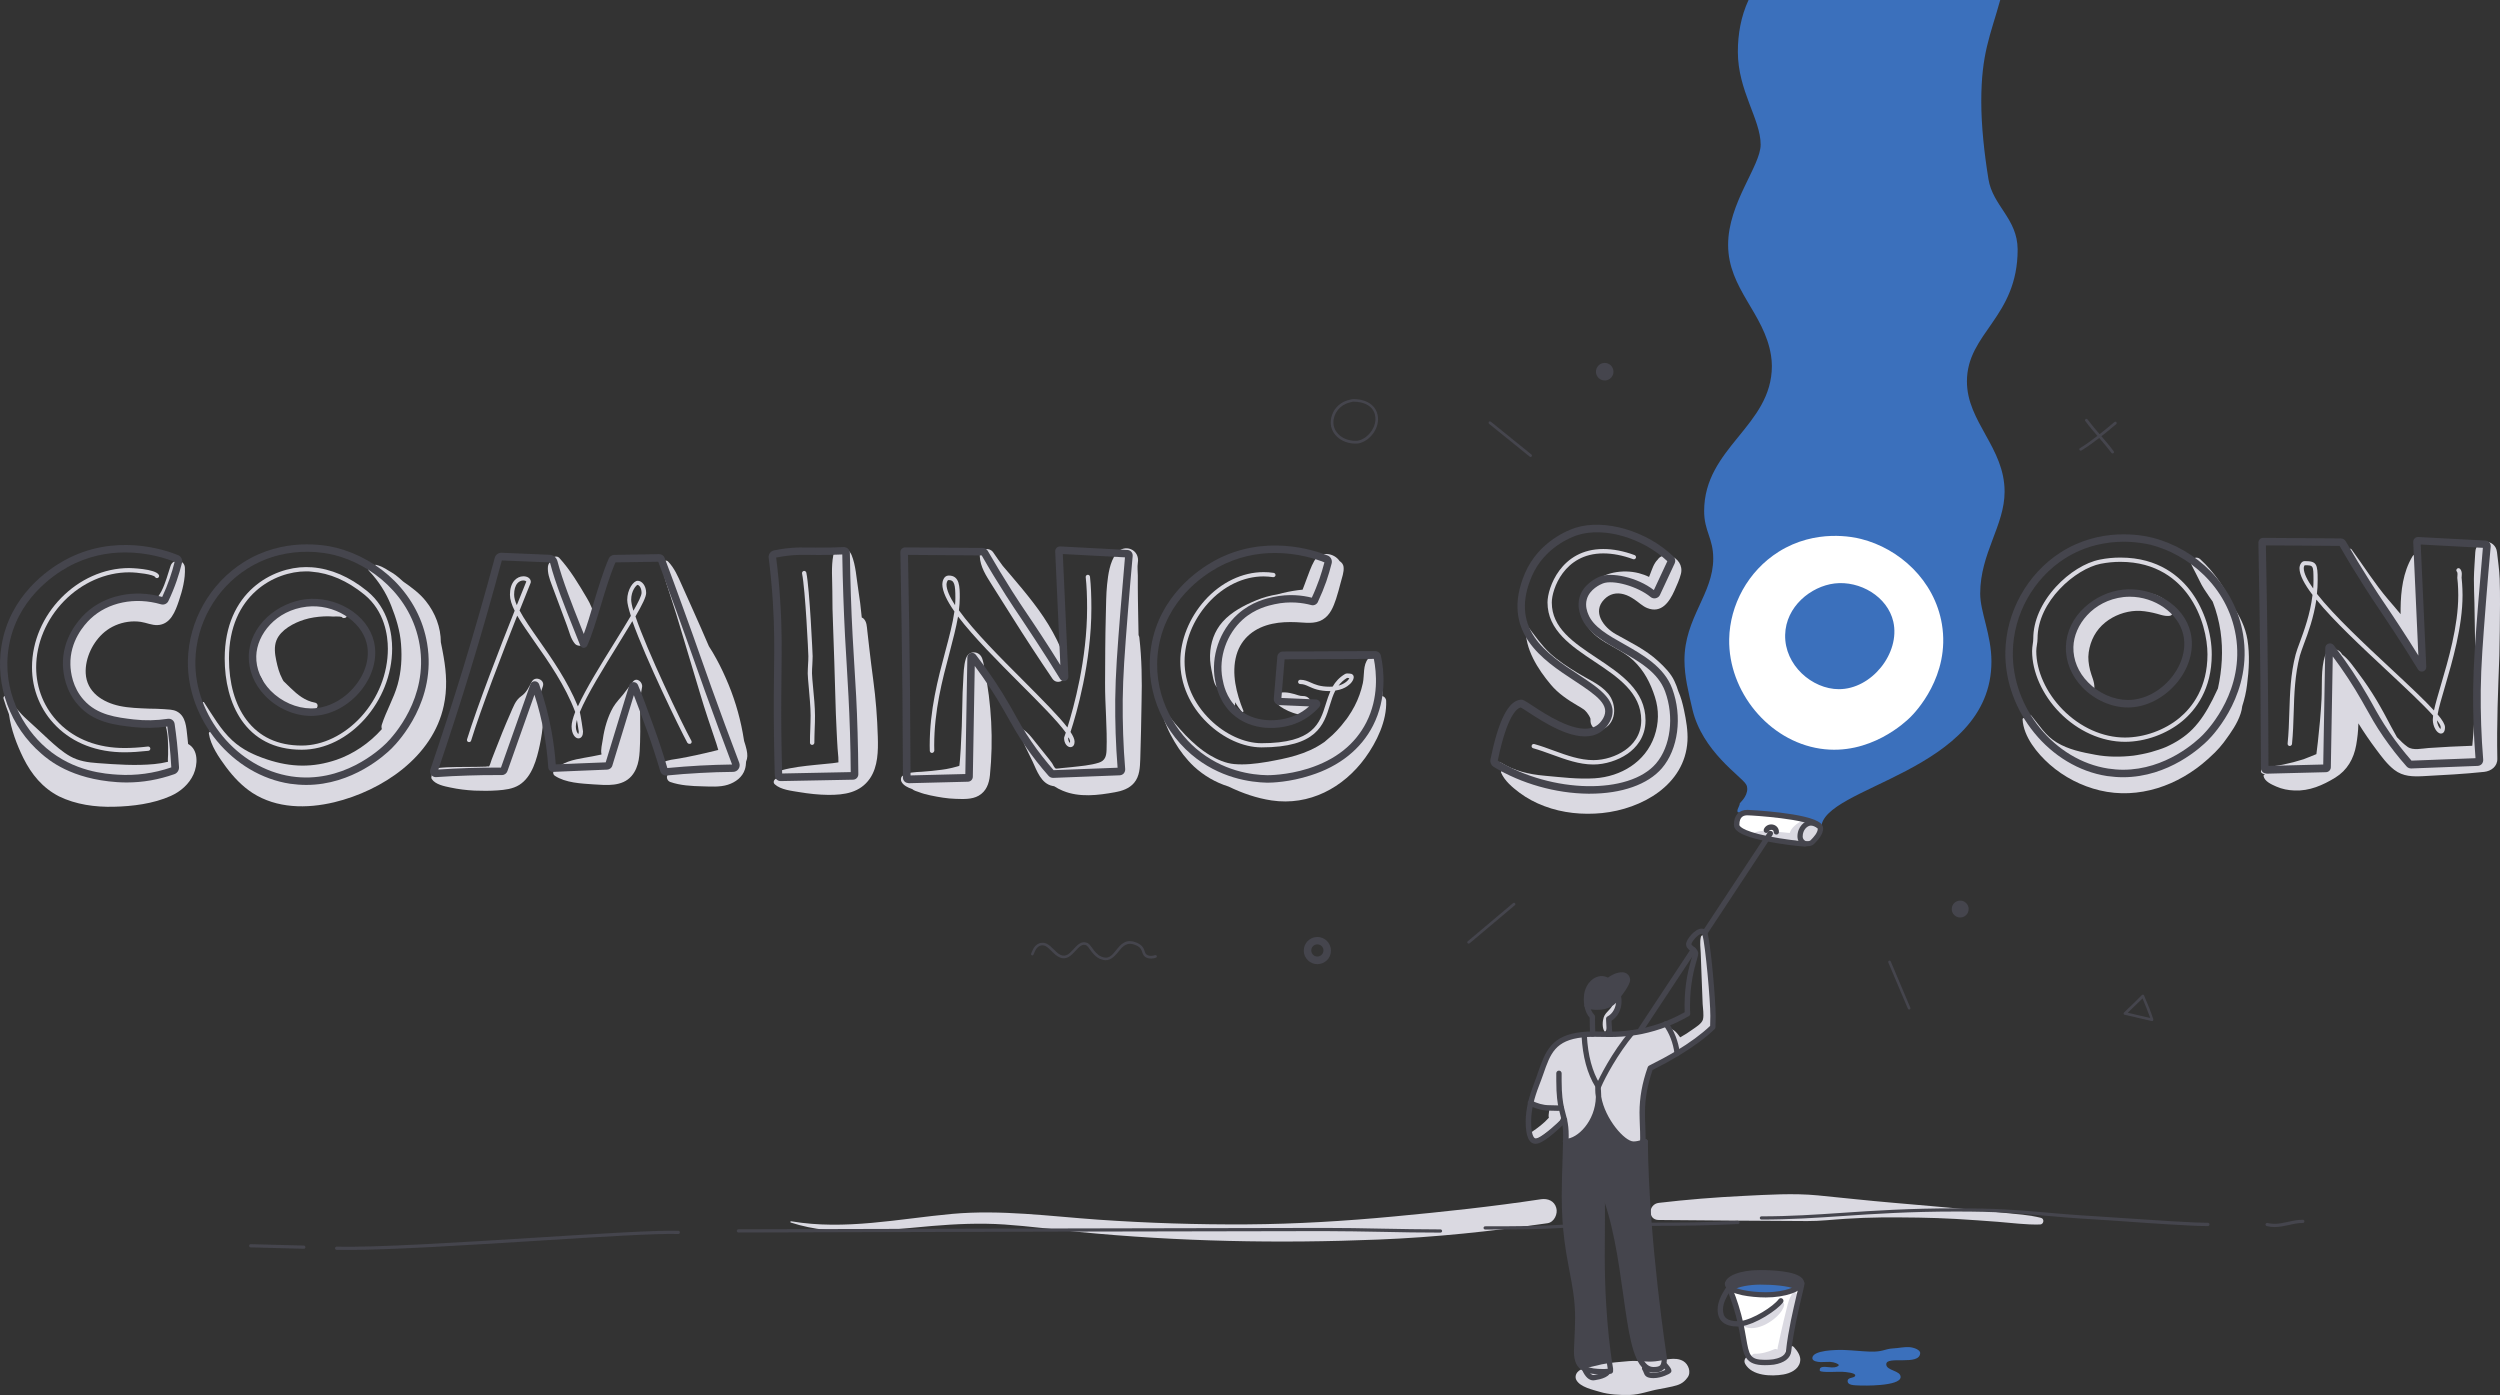 <svg xmlns="http://www.w3.org/2000/svg" xmlns:xlink="http://www.w3.org/1999/xlink" x="0px" y="0px" viewBox="0 0 2336.5 1303.9" style="enable-background:new 0 0 2336.5 1303.9;" xml:space="preserve"><rect x="0" y="0" width="2336.5" height="1303.9" fill="#333333" stroke="none"/><style type="text/css">	.st0{fill:#3B70BC;}	.st1{fill:#FFFFFF;}	.st2{fill:#45454D;}	.st3{fill:#DAD9E1;}</style><g id="color">	<g>		<g>			<path class="st0" d="M1858.4,167.4c-3.9-24-6.7-49.9-6.7-72.4c0-45.1,8.4-61.4,17.7-95h-235.2c-7.1,15.3-10,31.9-10,48.4    c0,36.5,21.3,63,21.3,86.8c0,19.8-30.4,54.5-30.4,93.6c0,41.2,33.9,64,40.1,103.4c0.5,3.3,0.8,6.6,0.8,9.8    c0,56.3-63.3,76.2-63.3,135.7c0,18.8,8.5,25.2,8.5,44.3c0,33.1-26.9,55.5-26.9,94.9c0,15.5,3.8,30.2,7.4,45.9    c9.2,39.6,45.9,62.8,50.2,70.3c0.8,1.3,1.1,2.7,1.1,4.1c0,7.7-7,13.1-7,13.6c0,2.2-2.2,4.9-2.2,7c0,0.4,0.1,0.9,0.3,1.3l79,16.5    c-0.6-0.3-1-0.9-1-1.6c0-39.5,159.1-51.7,159.1-155.7c0-25.2-10.5-46.1-10.5-63.5c0-37.8,22.8-63.6,22.8-95.3    c0-41.3-35.2-65.1-35.2-103c0-45.5,47.4-59.6,47.4-123.4C1885.5,204.2,1862.4,192.4,1858.4,167.4z"></path>		</g>	</g>	<g>		<g>			<path class="st1" d="M1626.8,1237.1c-1.9-8.9-4.9-19.6-10.1-32.4c-0.4-0.9-0.7-1.8-1.1-2.6c3.6,5.2,20.3,8.1,34.8,8.1    c18.7,0,32.3-5.8,33.3-10.6l0.4,0.1c-1.7,9.3-9.5,36.5-12.4,62.9c-0.8,6.8-8.3,9.3-14.1,10.3c-2.6,0.4-5.2,0.5-8.1,0.5    C1629.3,1273.4,1632.5,1263.4,1626.8,1237.1z"></path>		</g>	</g>	<g>		<g>			<path class="st2" d="M1683.7,1199c0,0.2,0,0.4-0.1,0.6c-1,4.7-14.6,10.6-33.3,10.6c-14.4,0-31.1-2.9-34.8-8.1    c-0.2-0.5-0.4-1-0.7-1.5c0-0.2-0.1-0.4-0.1-0.6c0-5.2,12.5-10.5,30.1-10.5c15.7,0,33,1.8,37.7,7    C1683.4,1197.3,1683.7,1198.2,1683.7,1199z"></path>		</g>	</g>	<g>		<g>			<path class="st0" d="M1620.1,1205.3c6.8,3.1,19.2,4.8,30.2,4.8c12,0,21.9-2.4,27.7-5.4c-7.4-3-20.8-4.1-33.1-4.1    C1634.2,1200.7,1625.3,1202.6,1620.1,1205.3z"></path>		</g>	</g>	<g>		<g>			<path class="st3" d="M1699.8,771.8l0.2-0.3c0.9,0.9,1.4,1.8,1.4,2.8c0,4.7-4.2,9.3-7.5,12.7c-1.1,1.1-2.4,1.4-3.5,1.5    c-1.1,0.1-2.2,0.1-3.3,0.1c-2.8-1.3-4.7-3.5-4.7-6.9c0-7.6,5.5-12.6,10.1-12.6C1695,769,1697.7,770.2,1699.8,771.8z"></path>		</g>	</g>	<g>		<g>			<path class="st1" d="M1651.3,783.8c-14.6-3-28.3-7.3-28.3-12.8c0-6.6,2.7-11.5,10.2-11.5c0.9,0,57.1,2.8,66.8,12.1l-0.2,0.3    c-2.1-1.5-4.8-2.7-7.4-2.7c-4.6,0-10.1,5-10.1,12.6c0,3.4,1.9,5.6,4.7,6.9c-0.4,0-0.9,0-1.3,0    C1683.3,788.6,1666.8,786.9,1651.3,783.8z"></path>		</g>	</g>	<g>		<g>			<path class="st3" d="M1556.9,956.9c5.9,7.9,9.3,17.6,10.6,27.5c-8.5,5.1-17.1,9.7-25.1,13.6c-4.8,13.9-7.6,27.2-7.6,41.8    c0,7.8,0.6,15.7,0.6,23.5c0,1.7,0,3.2-0.1,4.4c-2.8,0.8-5.5,1.5-8.4,1.5c-10.1,0-29.1-22.6-32.7-44.2c0-0.3,0-0.6,0-1    c0-2.6-0.4-7.1-0.5-7.1l-0.2-0.9c0.1-0.4,0.3-0.9,0.6-1.4c3.4-8.1,15.3-30.8,31-49.5v0c2.9-0.4,5.7-0.9,8.5-1.4    C1541.7,962.1,1549.4,959.8,1556.9,956.9L1556.9,956.9z"></path>		</g>	</g>	<g>		<g>			<path class="st2" d="M1496.8,1108.7l-0.5,0.2c0.7,2.7,0.7,4.1,0.7,23.7c0,13.9-0.1,27.7-0.1,41.6c0,64.4,7.9,105.3,7.9,105.3    c0,0.6,0,1.2,0,1.8c-1,0.2-1.9,0.4-2.7,0.5c-1.2,0.1-2.3,0.2-3.5,0.2c-7.5,0-13.2-0.7-17.3-2.8c-5.3-2.7-7.7-7.6-7.7-16    c0-5.5,1.2-19.8,1.2-31.6c0-37.1-12.6-56.5-12.6-114.1c0-16.6,0.9-38,1.2-50.8c0.1,0,0.1,0,0.2,0c12.7,0,30.3-17.6,30.7-41.8    c3.6,21.7,22.6,44.2,32.7,44.2c2.9,0,5.6-0.8,8.4-1.5c0.8-0.2,1.5-0.4,2.3-0.6c0.9,95,17.9,202.7,17.9,202.7    c0,2.3-0.2,4.2-0.7,5.7c-1.1,3.3-3.8,4.7-9.5,4.7c-2.8,0-5.3-1-7.5-2.8C1517.9,1260.5,1522.9,1170.8,1496.8,1108.7z"></path>		</g>	</g>	<g>		<g>			<path class="st3" d="M1525.1,965.2L1525.1,965.2c-15.7,18.8-27.6,41.5-31,49.6l-1-0.3c-8.4-13.9-11.6-30.2-12.5-46.5l-1.8-1    c2.9-0.3,6.1-0.5,9.6-0.5c0.5,0,1,0,1.4,0c4.7,0,9.5,0.2,14.2,0.2c0.1,0,0.1,0,0.2,0C1511.5,966.5,1518.4,966.1,1525.1,965.2z"></path>		</g>	</g>	<g>		<g>			<path class="st2" d="M1516.1,911.2c2.8,0,4.9,1.9,4.9,4.7c0,3-6.2,11.8-8.6,14.7c-1.4-6.2-5.2-11.4-9.3-14.1    C1507,913.4,1511.5,911.2,1516.1,911.2z"></path>		</g>	</g>	<g>		<g>			<path class="st2" d="M1512.3,930.6C1512.3,930.7,1512.4,930.7,1512.3,930.6c-3.7,6.2-9.1,10.7-19.7,10.7c-4.3,0-7.3-0.6-9.4-1.6    c-0.4-1.9-0.5-3.9-0.5-6c0-1.2,0.1-2.3,0.2-3.5c0.7-7.1,5.3-14.3,12.8-15.7c0.4-0.1,0.8-0.1,1.1-0.1c2,0,4.2,0.7,6.2,2.1    C1507.2,919.3,1511,924.4,1512.3,930.6z"></path>		</g>	</g>	<g>		<g>			<path class="st3" d="M1459.2,1035.6c-1,0.1-2.3,0.2-3.9,0.2c-2.6,0-5.1-0.2-7.8-0.2c-6,0-12.6-2.1-17.2-4.8    c1.4-6,3.4-12,5.6-17.7c9.3-23.9,10.6-42.9,42.9-46.2l1.8,1c0.9,16.3,4.1,32.7,12.5,46.5l1,0.3c-0.2,0.5-0.4,1-0.6,1.4l0.2,0.9    c0,0-0.1,0.4-0.1,1.2c0,2.3,0.2,4.6,0.6,6.9c-0.5,24.1-18,41.8-30.7,41.8c-0.1,0-0.1,0-0.2,0c0-2.1,0.1-3.9,0.1-5.4    c0-6.6-0.6-10.9-1.5-14.8C1461.1,1042.9,1460.1,1039.7,1459.2,1035.6z"></path>		</g>	</g>	<path class="st0" d="M1794.6,1264.6c0.1-3.1-6.1-5.4-10.6-5.6c-4.8-0.2-9.9,1-14.6,1.2c-8.4,0.5-9.5,3.5-22.3,3  c-7.8-0.3-15.4-1.2-23.2-1.5c-7.6-0.3-29.8,0.1-30.1,7.5c-0.1,3,4.9,3.7,7.7,3.8c3,0.1,6-0.3,8.9-0.2c4,0.2,8.1,2,8.1,3  c0,1-2.6,2.4-6.5,2.2c-1.9-0.1-4-0.4-5.9-0.5c-4.7-0.2-5.3,1.1-5.4,2.9c-0.1,1.4,1.7,1.6,6.2,1.8c5,0.2,10.1-0.3,15.2-0.1  c2.5,0.1,11.9,0.9,11.8,3.3c-0.1,2.9-6.9,1.4-7.1,5.1c-0.2,4.2,5.6,4.2,11.8,4.4c1.4,0.1,37.3,1,37.7-7.8  c0.3-6.5-13.6-5.8-13.4-12.2C1763.2,1266.8,1794.1,1276.8,1794.6,1264.6z"></path>	<g>		<g>			<path class="st3" d="M1573.2,1272.1c-7.8-4.5-17.6-0.7-26.2,0.2c-8.2,0.9-16.3-0.9-24.6-0.2c-7.6,0.7-17.2,1.3-25.4,3    c-3.7,0.8-7.3,1.8-11,2.6c-4.2,1-8.6,1.3-11.6,4.6c-1.9,2.1-2.5,5.2-1,7.7c3.7,6.4,15,8.8,21.7,10.8c8.5,2.6,19.3,3.2,28.2,2.9    c9.5-0.3,18-3.8,27.1-5.4c4.2-0.7,8.4-1.6,12.6-2.5c6.2-1.4,10.2-2.9,14.1-8.3C1580.9,1282.7,1578.1,1275,1573.2,1272.1z"></path>		</g>	</g>	<g>		<g>			<path class="st3" d="M1676.6,1259c-2.3-2.5-5.5,0.4-4.8,3.1c-1.6,0.4-3.1,1.2-5.3,2.2c-2.8,1.2-6.1,1.1-9.1,1.4    c-7.2,0.8-14.6,0.5-21.8,1.3c-3.8,0.4-6.6,4.1-4.5,7.8c6.4,11.2,24.3,11.7,35.6,9.8c6.5-1.1,14.1-4.6,15.6-11.6    C1683.6,1267.9,1680,1262.7,1676.6,1259z"></path>		</g>	</g></g><g id="shadow_1_">	<g>		<path class="st3" d="M1600.3,938.3c-1-10.3-1.9-20.6-2.8-31l-1.5-16.5c-0.4-4.9-0.3-10.4-1.9-15.1c-0.7-2-4-2.4-4.5,0   c-1.1,4.9-0.3,10.1-0.1,15.1l0.6,16.5c0.4,10.3,0.8,20.6,1.2,31c0.2,4.3,1.3,10.2,0.3,14.4c-1,4-6.9,7.4-10.1,9.7   c-3.6,2.6-7.3,5-11.2,7.1c-0.5-0.7-1-1.3-1.5-2c-1.7-2.3-3.6-4.4-6.2-5.6c-0.3-0.1-0.8,0-0.7,0.4c0.3,2.6,1.2,5,2.3,7.4   c0.3,0.8,0.7,1.6,1,2.5c-2.4,1.2-4.9,2.3-7.4,3.3c-7,2.8-14.2,5.3-20.2,10.1c-6.1,5-9.5,12-10.8,19.7c-1.5,8.8-1.1,17.9-1.2,26.8   c-0.1,9.1-0.6,18.9,1.1,28c-9-4.7-16.3-14.8-20.7-23.3c-2.8-5.4-4.7-11.5-4.9-17.6c-0.1-2.6,0-5.2,0.3-7.7   c4.3-6.3,7.5-13.5,11.8-19.8c5.7-8.5,12-16.7,18.6-24.5c1.8-2.1-1.2-5.1-3-3c-6.8,7.4-12.9,15.3-18.2,23.9   c-3.1,5.2-6.8,10.9-9.5,16.8c-1.7,2.4-2.9,5.4-3.6,8.4c-0.2,0-0.4,0.1-0.6,0.3c-1.3,1.4-2.1,3.5-2.3,5.3c-0.2,1.1,0.3,2.2,1.5,2.3   c0.1,0,0.3,0,0.4,0c0,5.6,1.4,11,3.6,16.2c5.2,12,15.6,27.3,28.9,30.9c2.7,0.7,4.3-1.7,4-3.8c0.1-0.1,0.1-0.3,0.2-0.4   c3-10,2.7-21.5,2.8-31.9c0.1-8.9-0.7-18.5,1.4-27.2c0.8-3.4,2.2-6.1,4.1-8.4c4.1-0.8,8.4-3,12.1-4.8c3.4-1.7,8.6-3.8,9.9-7.7   c4.2-1.8,8.4-3.7,12.5-6c7.2-4.1,15.2-9.1,20.9-15.2C1603.5,956.1,1601.1,946.8,1600.3,938.3z"></path>	</g>	<g>		<path class="st3" d="M1490.4,1015c-3.4,9.5-4.9,19.5-9.5,28.6c-1.8,3.7-4.2,7.4-7.1,10.3c-2.8,2.7-6.3,4.1-9.2,6.5   c-1.2,1-0.1,2.6,1.1,2.8c8.3,1,16.8-8.3,20.3-14.9c5.3-9.8,6.4-22,7.2-33C1493.4,1013.7,1491,1013.6,1490.4,1015z"></path>	</g>	<g>		<path class="st3" d="M1497,1008.8c-2.3-7-4.9-13.7-6.8-20.8c-1.6-6-2.2-14.2-5.9-19.2c-0.3-0.4-1-0.4-1.2,0.2   c-1.9,6.1,1,14.4,2.5,20.3c1.8,7.2,3.9,14.6,6.8,21.5C1493.6,1013.3,1497.9,1011.4,1497,1008.8z"></path>	</g>	<g>		<path class="st3" d="M1458.7,1038.9c-0.4-1.1-1.2-1.9-2.2-2.2c0-3.1-0.2-6.2-0.1-8.5c0.3-7.2,1.9-16.3-0.5-23.2   c-0.2-0.6-1-0.7-1.3-0.2c-3.7,6.2-4,15.4-5.1,22.5c-0.6,3.9-1.3,7.9-1.8,11.9c-0.3,2.2-0.6,3.9-0.1,5.4   c-4.7,5.3-10.7,9.8-16.3,13.5c0,0-0.1,0.1-0.1,0.1c-0.1,0.1-0.2,0.2-0.3,0.3c-2,1.9-0.6,5.2,1.7,5.4c0.5,0.2,1,0.4,1.5,0.5   c3.9,0.6,8.5-3.8,11.5-5.8C1452.1,1053.9,1461.8,1048.4,1458.7,1038.9z"></path>	</g>	<g>		<path class="st3" d="M1507.6,937.8c-1.3,5.5-7.1,7.8-8.8,13.1c-1.2,3.7-1.5,9.6,0.7,13c0.3,0.4,0.8,0.4,1.1,0   c1.2-1.6,1.3-3,1.4-4.9c0.1-4,0.4-7.1,3.4-10.1c3.2-3.2,6.8-5.5,6.9-10.5C1512.4,935.8,1508.2,935.2,1507.6,937.8z"></path>	</g>	<g>		<path class="st3" d="M1683.9,767c-4.6,2.9-9.7,6.3-11.2,11.5c-4.3-0.5-8.6-0.8-12.8-1.2c-6.3-0.6-13.7-1.7-19.8,0.7   c-0.4,0.1-0.5,0.7-0.1,0.9c5.1,3.3,11.9,3.8,17.8,4.5c5.1,0.6,10.2,1.3,15.3,1.7c1.4,1.8,4.4,2,5.7,0.4c0.3,0,0.5,0,0.8,0   c2.2,0.1,3.2-2,2.9-3.9c-0.6-3.9,1.2-7.4,4.3-9.7C1689.6,769.8,1687,765,1683.9,767z"></path>	</g>	<g>		<path class="st3" d="M1700.7,774.6c-0.3-0.6-1.1-1.1-1.8-1c-3.2,0.1-5.2,3.7-7.3,5.7c-1.2,1.2-2.4,2.1-3.9,3   c-1.2,0.8-2.5,1.3-3.3,2.5c-0.4,0.5-0.1,1.3,0.4,1.6c2.9,1.9,8.2-0.3,10.8-1.9C1698.5,782.5,1702.8,778.4,1700.7,774.6z"></path>	</g>	<g>		<path class="st3" d="M1675.7,1208.3c-3.4,4.4-4.6,9.3-5.9,14.7c-1.8,7-3.4,14-5,21c-0.8,3.3-1.5,6.7-2.2,10   c-0.4,1.7-0.7,3.4-1.1,5c-0.1,0.3-0.1,1-0.2,1.9c-0.1,0.1-0.2,0.3-0.3,0.4c-0.7-0.6-1.8-0.8-3-0.2c-5.7,2.5-12,4.3-18.2,4.1   c-3.1-0.1-3.9,4.9-0.8,5.6c1.8,0.4,3.6,0.7,5.4,0.9c1.9,0.6,4.1,0.7,6.2,0.6c3.2,0.1,6.4,0,9.6-0.4c5.7-0.8,7.1-4,7.9-8.4   c0.7-1,1.3-2.2,1.7-3.4c2.5-7.2,3.6-15.3,5.1-22.7c1.8-8.8,3.2-17.7,4.7-26.6C1679.9,1208.5,1677.3,1206.2,1675.7,1208.3z"></path>	</g>	<g>		<path class="st3" d="M1663.6,1216.8c-3,1.9-4.5,4.8-6.7,7.5c0,0-0.1,0.1-0.1,0.1c-3.6,1.8-6.7,4.3-9.9,6.5   c-3.2,2.2-7,3.6-10.1,5.9c-0.2,0.1-0.2,0.4-0.2,0.6c-2.5,0.6-5.1,1-7.8,1.3c-0.2,0-0.4,0.3-0.1,0.5c6.6,3.8,14.9,1.9,21.4-1.4   c6.4-3.2,16-10.6,17.4-18.1C1667.7,1217.7,1665.6,1215.5,1663.6,1216.8z"></path>	</g>	<g>		<path class="st3" d="M1454.5,1128.9c-1.8-6.6-8-9-14.2-8.1c-45.6,6.9-91.5,11.8-137.4,16.1c-45.7,4.3-91.5,7.1-137.3,7.4   c-46.5,0.3-92.9-1.2-139.3-4.4c-45.5-3.2-90.7-9.5-136.4-5.4c-50.1,4.6-100.1,15.5-150.5,6.9c-0.8-0.1-1.1,0.9-0.3,1.2   c42.7,13.9,88.1,6.9,131.9,3.2c22.6-1.9,45-2.9,67.6-1.4c23.4,1.6,46.7,4.7,70,7c92.8,9,186.4,10.9,279.5,7.1   c53.1-2.1,105.7-7.7,158.3-15.3C1452.7,1142.2,1456.1,1134.3,1454.5,1128.9z"></path>	</g>	<g>		<path class="st3" d="M1907.5,1138.2c-11.2-2.8-22.9-3.5-34.4-4.7c-11.5-1.2-23-2.3-34.6-3.3c-23.1-2-46.2-4.2-69.3-6.1   c-23.5-2-46.9-4.6-70.3-6.9c-22.9-2.2-46.5-0.6-69.4,0.5c-26.5,1.3-52.9,3.4-79.2,6.5c-10,1.2-10.6,16,0,16   c46.2,0.4,92.5,0.8,138.7,1c11.9,0.1,23.8-1.4,35.7-2.1c11.2-0.7,22.4-1.2,33.7-1.3c23.1-0.1,46.2,0.1,69.3,1.4   c13.2,0.8,26.4,1.7,39.5,2.7c13.1,1,26.3,2.9,39.5,2.5C1910.1,1144.3,1911,1139.1,1907.5,1138.2z"></path>	</g></g><g id="lineart">	<g>		<g>			<g>				<path class="st2" d="M1504.3,969c-1.3,0-2.4-1-2.5-2.4c-0.1-1.5-0.2-2.9-0.3-4.4c-0.2-3.2-0.4-6.6-0.5-9.9c0-1,0.5-1.9,1.3-2.3     c4.9-2.5,8.1-8.3,8.1-14.6c0-1.4-0.2-2.9-0.5-4.3c0,0,0,0,0,0c0,0,0,0,0,0c-1.1-5.1-4.3-9.9-8.2-12.4c-1.7-1.1-3.4-1.7-4.9-1.7     c-0.2,0-0.4,0-0.6,0.1c-6.6,1.2-10.2,7.8-10.8,13.5c-0.1,1.1-0.2,2.2-0.2,3.2c0,1.9,0.2,3.8,0.5,5.5c0.7,3.9,2.2,7,4.3,9.1     c0.5,0.5,0.7,1.1,0.7,1.8c0,5.2,0,10.7,0.3,16.1c0.1,1.4-1,2.5-2.4,2.6c-1.4,0-2.5-1-2.6-2.4c-0.2-5.2-0.2-10.4-0.3-15.3     c-2.4-2.8-4.1-6.5-4.9-10.9c-0.4-2.1-0.6-4.2-0.6-6.4c0-1.2,0.1-2.4,0.2-3.7c0.7-7.5,5.7-16.3,14.9-17.9c0.5-0.1,1-0.1,1.6-0.1     c2.5,0,5.1,0.9,7.6,2.5c5.1,3.3,9,9.1,10.4,15.6c0,0,0,0.1,0,0.1c0.4,1.8,0.6,3.6,0.6,5.4c0,7.7-3.5,14.5-9.4,18.2     c0.1,2.8,0.3,5.5,0.5,8.2c0.1,1.5,0.2,2.9,0.3,4.4c0.1,1.4-1,2.6-2.3,2.6C1504.4,969,1504.3,969,1504.3,969z"></path>			</g>		</g>		<g>			<g>				<path class="st2" d="M1492.7,943.8c-4.4,0-7.8-0.6-10.4-1.8c-1.3-0.6-1.8-2-1.3-3.3c0.6-1.3,2-1.8,3.3-1.3     c2,0.9,4.8,1.3,8.4,1.3c8.4,0,13.6-2.8,17.5-9.4c0.7-1.2,2.2-1.6,3.4-0.9c1.2,0.7,1.6,2.2,0.9,3.4     C1509.7,940.1,1502.7,943.8,1492.7,943.8z"></path>			</g>		</g>		<g>			<g>				<path class="st2" d="M1511.9,933.6c-0.6,0-1.2-0.2-1.7-0.7c-1-0.9-1.1-2.5-0.1-3.5c0.1-0.1,0.2-0.2,0.3-0.4     c3.2-3.8,8-11.3,8.1-13.1c0-1.6-1.3-2.2-2.4-2.2c-3.6,0-7.4,1.6-11.5,4.9c-1.1,0.9-2.7,0.7-3.5-0.4c-0.9-1.1-0.7-2.7,0.4-3.5     c5-4,9.9-6,14.6-6c4.2,0,7.4,3.1,7.4,7.2c0,4.9-9.1,16.2-9.2,16.3c-0.2,0.2-0.3,0.4-0.5,0.5     C1513.3,933.3,1512.6,933.6,1511.9,933.6z"></path>			</g>		</g>		<g>			<g>				<path class="st2" d="M1567.5,986.9c-1.2,0-2.3-0.9-2.5-2.2c-1.3-10-4.8-19.1-10.1-26.3c-0.8-1.1-0.6-2.7,0.5-3.5     c1.1-0.8,2.7-0.6,3.5,0.5c5.8,7.9,9.7,17.8,11.1,28.7c0.2,1.4-0.8,2.6-2.2,2.8C1567.7,986.9,1567.6,986.9,1567.5,986.9z"></path>			</g>		</g>		<g>			<g>				<path class="st2" d="M1526.9,1071.8c-9.5,0-24.7-16-31.9-34.5c-1.8,7-5.1,13.6-9.7,19.2c-6.5,8-14.7,12.8-21.9,12.8     c-0.1,0-0.2,0-0.3,0c-1.4,0-2.5-1.1-2.5-2.5c0-1.4,1.2-2.5,2.5-2.5c0.1,0,0.2,0,0.3,0c10.9,0,27.6-16.4,28.1-39.1     c-0.4-2.4-0.6-4.8-0.6-7c0-3.7,1.9-3.7,2.6-3.7c2.4,0,2.6,2.2,2.8,4.9c0.1,1.7,0.2,3.5,0.2,4.7c0,0.3,0,0.5,0,0.8     c3.5,20.8,21.9,41.9,30.2,41.9c2.6,0,5.2-0.7,7.7-1.4l1-0.3c0.4-0.1,0.9-0.2,1.3-0.3c0.2,0,0.3-0.1,0.4-0.1     c1.4-0.3,2.7,0.6,3,1.9c0.3,1.3-0.5,2.7-1.9,3c-0.1,0-0.2,0.1-0.3,0.1c-0.4,0.1-0.8,0.2-1.2,0.3l-1,0.3     C1533.3,1070.9,1530.2,1071.8,1526.9,1071.8z"></path>			</g>		</g>		<g>			<g>				<path class="st2" d="M1493.6,1018.6c-0.3,0-0.6,0-0.8-0.1c-1.3-0.5-2-1.9-1.5-3.2c0.2-0.4,0.4-1,0.6-1.5     c2.8-6.6,14.4-30,31.4-50.2c0.9-1.1,2.5-1.2,3.5-0.3c1.1,0.9,1.2,2.5,0.3,3.5c-15.3,18.3-27.2,40.8-30.6,48.9     c-0.2,0.5-0.4,0.9-0.5,1.3C1495.5,1018,1494.6,1018.6,1493.6,1018.6z"></path>			</g>		</g>		<g>			<g>				<path class="st2" d="M1493.1,1016.9c-0.8,0-1.7-0.4-2.1-1.2c-7.6-12.4-11.8-28-12.9-47.7c-0.1-1.4,1-2.6,2.4-2.6     c1.4-0.1,2.6,1,2.6,2.4c1,18.8,5,33.6,12.1,45.4c0.7,1.2,0.3,2.7-0.8,3.4C1494,1016.8,1493.5,1016.9,1493.1,1016.9z"></path>			</g>		</g>		<g>			<g>				<path class="st2" d="M1498.5,1284.6c-8.5,0-14.2-0.9-18.4-3.1c-6.2-3.1-9.1-8.9-9.1-18.3c0-2.3,0.2-6.1,0.4-10.4     c0.3-6.3,0.7-14.2,0.7-21.1c0-16.3-2.4-28.9-5.2-43.5c-3.4-18-7.3-38.4-7.3-70.6c0-11,0.4-24,0.8-35.4     c0.2-5.7,0.3-11.1,0.4-15.4c0-2,0.1-3.9,0.1-5.4c0-6.9-0.7-11.1-1.4-14.3c-0.4-1.7-0.8-3.2-1.2-4.9c-0.5-1.9-1-3.9-1.5-6.1     c-1.1-4.9-2.3-12.3-2.3-26.2c0-1.2,0-2.3,0-3.4c0-1.1,0-2.3,0-3.4c0-1.4,1.1-2.5,2.5-2.5s2.5,1.1,2.5,2.5c0,1.2,0,2.3,0,3.4     c0,1.1,0,2.3,0,3.4c0,13.3,1.2,20.4,2.2,25.1c0.5,2.1,1,4.1,1.5,5.9c0.4,1.7,0.9,3.3,1.3,5c1.1,4.9,1.6,9.5,1.6,15.4     c0,1.6,0,3.4-0.1,5.5c-0.1,4.3-0.3,9.7-0.4,15.4c-0.4,11.4-0.7,24.4-0.7,35.3c0,31.7,3.9,51.9,7.3,69.7     c2.7,14.2,5.3,27.7,5.3,44.4c0,7-0.4,15-0.8,21.4c-0.2,4.3-0.4,8-0.4,10.2c0,7.4,1.9,11.5,6.4,13.8c3.4,1.7,8.5,2.5,16.2,2.5     c1.1,0,2.2-0.1,3.2-0.2c0.2,0,0.3,0,0.5-0.1c-1-5.8-7.8-45.8-7.8-105.1c0-6.9,0-13.9,0.1-20.8c0-6.9,0.1-13.9,0.1-20.8     c0-19.3,0-20.8-0.6-23.1c-0.3-1.3,0.5-2.7,1.8-3c1.3-0.3,2.7,0.5,3,1.8c0.8,3,0.8,4.6,0.8,24.4c0,6.9,0,13.9-0.1,20.8     c0,6.9-0.1,13.9-0.1,20.8c0,63.4,7.8,104.5,7.8,104.9c0,0.2,0,0.3,0,0.5c0,0.6,0,1.3,0,1.9c0,1.1-0.8,2.1-2,2.4     c-1,0.2-1.9,0.4-3,0.5C1501.1,1284.5,1499.9,1284.6,1498.5,1284.6z"></path>			</g>		</g>		<g>			<g>				<path class="st2" d="M1545.3,1282.8c-3.4,0-6.4-1.2-9.1-3.4c-10.7-9.1-14.4-35.6-19.1-69.2c-4.6-32.7-9.7-69.8-22.6-100.5     c-1.3-3.1-2.7-6.2-4.2-9.2c-0.1-0.2-0.2-0.4-0.4-0.7c-0.5-0.9-1.2-2.1-1.2-3.7c0-0.4,0-0.7,0.1-1.1c0.3-1.4,1.6-2.2,2.9-2     c1.4,0.3,2.2,1.6,2,2.9c0,0,0,0.1,0,0.1c0,0.2,0.3,0.7,0.5,1.1c0.2,0.3,0.4,0.6,0.5,1c1.6,3.1,3,6.3,4.4,9.5     c13.2,31.3,18.4,68.7,23,101.7c4.4,31.2,8.1,58.2,17.4,66.1c1.8,1.5,3.7,2.2,5.8,2.2c5.6,0,6.6-1.5,7.1-3.1     c0.4-1.1,0.6-2.6,0.6-4.7c-0.8-5.3-17-110.7-17.9-202.9c0-1.4,1.1-2.5,2.5-2.5c0,0,0,0,0,0c1.4,0,2.5,1.1,2.5,2.5     c0.9,93.7,17.7,201.3,17.8,202.3c0,0.1,0,0.3,0,0.4c0,2.8-0.3,4.9-0.9,6.5C1555.1,1282.1,1549.7,1282.8,1545.3,1282.8z"></path>			</g>		</g>		<g>			<g>				<path class="st2" d="M1535.3,1070.3c-1.4,0-2.5-1.1-2.5-2.5v0c0,0,0-0.1,0-0.1c0.1-1.3,0.1-2.6,0.1-4.3c0-3.9-0.1-7.8-0.3-11.7     c-0.1-3.9-0.3-7.9-0.3-11.8c0-14,2.4-27.6,7.7-42.6c0.2-0.6,0.7-1.1,1.3-1.4c8.9-4.4,17.2-8.9,24.9-13.5     c13.1-7.9,23.9-15.8,32.1-23.6c0.1-3.2,0.2-6.3,0.2-9.4c0-14.3-4.5-65-7.5-76.5c-0.3-0.1-0.5-0.1-0.8-0.1c-3,0-9.3,7.3-9.4,9.6     c0,0.6,1.3,1.7,2.3,2.5c0.5,0.4,0.9,0.8,1.4,1.2c1.1,1,2.7,2.7,2.7,5.1c0,0.5-0.1,1.1-0.2,1.6c-0.3,1.1-0.7,2.3-1,3.7     c-2.6,9-6.5,22.5-6.5,43.6c0,2.3,0,4.5,0.2,7.1c0.1,1-0.4,1.9-1.2,2.4c-6.7,3.8-13.6,7.2-20.4,9.8c-7.6,3-15.6,5.3-23.7,7     c-2.7,0.6-5.6,1-8.6,1.4c-6.8,0.9-13.9,1.4-21.2,1.4h-0.2c-2.4,0-4.7,0-7.1-0.1c-2.4,0-4.7-0.1-7.1-0.1c-0.5,0-0.9,0-1.4,0     c-3.3,0-6.5,0.2-9.4,0.5c-26,2.7-30.4,15.3-37,34.3c-1.2,3.3-2.4,6.8-3.8,10.3c-2.5,6.4-4.3,12-5.5,17.3     c-1.4,5.9-2.1,11.5-2.1,16.7c0,11.8,2.3,15.9,4.3,15.9c1.6,0,7.4-1.9,25.2-19.2c1-1,2.6-0.9,3.5,0.1c1,1,0.9,2.6-0.1,3.5     c-19,18.5-25.5,20.6-28.7,20.6c-6.2,0-9.3-7-9.3-20.9c0-5.5,0.8-11.5,2.2-17.8c1.3-5.5,3.2-11.4,5.7-18     c1.4-3.5,2.6-6.9,3.7-10.2c6.8-19.3,12.1-34.6,41.2-37.6c3.1-0.3,6.4-0.5,9.9-0.5c0.5,0,1,0,1.5,0c2.4,0,4.8,0,7.1,0.1     c2.3,0,4.7,0.1,7,0.1h0.2c7.1,0,14-0.5,20.5-1.4c2.9-0.4,5.7-0.9,8.3-1.4c7.8-1.5,15.5-3.8,22.9-6.7c6.2-2.4,12.3-5.3,18.4-8.7     c-0.1-2.1-0.1-4-0.1-5.9c0-21.8,4.1-35.7,6.7-45c0.4-1.3,0.7-2.5,1-3.6c0-0.1,0-0.2,0-0.3c0-0.2-0.2-0.6-1-1.4     c-0.4-0.3-0.8-0.7-1.2-1c-1.8-1.5-4.1-3.4-4.1-6.4c0-4.4,8.4-14.5,14.4-14.5c1.5,0,2.9,0.4,4.2,1.3c0.5,0.3,0.8,0.8,1,1.3     c0.1,0.3,0.2,0.6,0.3,0.9c3.4,11.9,7.8,64.6,7.8,78.1c0,3.4-0.1,7-0.2,10.6c0,0.6-0.3,1.2-0.8,1.7c-8.5,8.2-19.9,16.6-33.7,24.9     c-7.5,4.5-15.7,9-24.3,13.3c-4.8,14.1-7.1,26.8-7.1,40c0,3.9,0.1,7.8,0.3,11.7c0.1,3.9,0.3,7.9,0.3,11.8c0,1.7,0,3.2-0.1,4.5     C1537.7,1069.2,1536.6,1070.3,1535.3,1070.3z"></path>			</g>		</g>		<g>			<g>				<path class="st2" d="M1455.3,1038.2c-1.3,0-2.6,0-3.9-0.1c-1.3,0-2.6-0.1-3.9-0.1c-7.1,0-14.1-2.6-18.4-5.1     c-0.8-0.4-1.3-1.2-1.3-2.2c0-1.4,1.1-2.5,2.5-2.5h0c0.4,0,0.9,0.1,1.3,0.3c4.6,2.7,10.9,4.4,15.9,4.4c1.4,0,2.7,0,4.1,0.1     c1.3,0,2.5,0.1,3.7,0.1c1.4,0,2.6,0,3.7-0.1c1.4-0.1,2.6,0.9,2.7,2.3c0.1,1.4-0.9,2.6-2.3,2.7     C1458.2,1038.2,1456.8,1038.2,1455.3,1038.2z"></path>			</g>		</g>		<g>			<g>				<path class="st2" d="M1533.4,964.9c-0.5,0-1-0.1-1.4-0.4c-1.2-0.8-1.5-2.3-0.7-3.5l49.3-74.6c0.8-1.2,2.3-1.5,3.5-0.7     c1.2,0.8,1.5,2.3,0.7,3.5l-49.3,74.6C1535.1,964.5,1534.3,964.9,1533.4,964.9z"></path>			</g>		</g>		<g>			<g>				<path class="st2" d="M1593.3,874.3c-0.5,0-1-0.1-1.4-0.4c-1.2-0.8-1.5-2.3-0.7-3.5l61.2-92.8c0.8-1.2,2.3-1.5,3.5-0.7     c1.2,0.8,1.5,2.3,0.7,3.5l-61.2,92.8C1594.9,873.9,1594.1,874.3,1593.3,874.3z"></path>			</g>		</g>		<g>			<g>				<path class="st2" d="M1685.7,791.1c-2.8,0-19.5-1.7-34.9-4.9c-14.1-2.9-30.3-7.2-30.3-15.3c0-8.9,4.6-14,12.7-14     c0.6,0,57.9,2.6,68.5,12.7c1.4,1.4,2.2,2.9,2.2,4.6c0,5.4-4.2,10.3-8.3,14.4c-1.8,1.8-3.8,2.1-5.1,2.2c-1.3,0.1-2.3,0.1-3.4,0.1     C1686.6,791.1,1686.2,791.1,1685.7,791.1z M1633.2,762c-3.3,0-7.6,0.9-7.6,9c0,0.2,0.3,5.1,26.3,10.4     c15.6,3.2,31.9,4.8,33.9,4.8c0.4,0,0.8,0,1.2,0c0,0,0.1,0,0.1,0c0.9,0,1.9-0.1,3.1-0.1c0.9-0.1,1.5-0.3,1.9-0.7     c3.2-3.2,6.8-7.3,6.8-10.9c0-0.2-0.2-0.6-0.6-1C1690,765.4,1638.8,762.1,1633.2,762z"></path>			</g>		</g>		<g>			<g>				<path class="st2" d="M1687.1,791.1c-0.3,0-0.5,0-0.8-0.1c-0.1,0-0.2-0.1-0.3-0.1c-4-1.9-6.1-5.1-6.1-9.2     c0-8.9,6.6-15.1,12.6-15.1c3.8,0,7.2,2,8.8,3.2c1.2,0.8,1.5,2.3,0.7,3.5c-0.8,1.2-2.3,1.5-3.5,0.7l-0.1-0.1     c-2.1-1.5-4.2-2.3-6-2.3c-3.2,0-7.6,3.9-7.6,10.1c0,1.3,0.3,3.2,3.2,4.6c0.9,0.4,1.6,1.3,1.6,2.3     C1689.6,790,1688.5,791.1,1687.1,791.1z"></path>			</g>		</g>		<g>			<g>				<path class="st2" d="M1660.2,780c-1.4,0-2.5-1.1-2.5-2.5c0-1.3-1.1-1.9-2.2-1.9c-0.8,0-1.9,0.3-2.3,1.3c-0.5,1.3-2,1.9-3.3,1.4     c-1.3-0.5-1.9-2-1.4-3.3c1.1-2.7,3.8-4.5,6.9-4.5c4,0,7.2,3,7.2,6.9C1662.7,778.9,1661.6,780,1660.2,780z"></path>			</g>		</g>		<g>			<g>				<path class="st2" d="M1489.1,1290.1c-4,0-7.5-3.2-10.3-9.4c-0.6-1.3,0-2.7,1.3-3.3c1.3-0.6,2.7,0,3.3,1.3c1.8,4,3.9,6.4,5.7,6.4     c1.7-0.1,9.4-1.6,11-3.8c0.8-1.1,2.4-1.3,3.5-0.5c1.1,0.8,1.3,2.4,0.5,3.5C1500.5,1289.1,1489.2,1290.1,1489.1,1290.1z"></path>			</g>		</g>		<g>			<g>				<path class="st2" d="M1545.3,1288c-6.8,0-8.1-2.4-9.2-5.4c-0.3-0.8-0.6-1.6-1.1-2.3c-0.8-1.1-0.5-2.7,0.6-3.5     c1.1-0.8,2.7-0.5,3.5,0.6c1,1.3,1.4,2.6,1.7,3.6c0.6,1.6,0.7,2.1,4.5,2.1c4.3,0,8.8-1.7,11.1-2.8c-0.4-0.5-1-1.2-1.7-2.1     c-0.2-0.3-0.4-0.5-0.5-0.6c-0.9-1.1-0.7-2.7,0.4-3.5c1.1-0.9,2.6-0.7,3.5,0.4c0.1,0.1,0.3,0.3,0.4,0.5c2.5,2.9,3.6,4.6,3.6,6.1     c0,1,0,2.4-6.1,4.7C1553.4,1286.8,1549.5,1288,1545.3,1288z"></path>			</g>		</g>		<g>			<g>				<path class="st2" d="M1650.3,1212.6c-7.6,0-15.6-0.8-22-2.1c-7.8-1.7-12.8-4-14.9-7c-0.5-0.8-0.9-1.6-1.1-2.5     c-0.1-0.4-0.1-0.7-0.1-1c0-7.4,14-13,32.6-13c12.1,0,33.4,1,39.6,7.8c1.4,1.6,1.7,3.1,1.7,4.2c0,0.4,0,0.8-0.1,1.2     C1684.5,1207,1668.5,1212.6,1650.3,1212.6z M1644.9,1192c-18.2,0-27.6,5.6-27.6,8c0,0.1,0,0.1,0,0.2c0,0.2,0.1,0.3,0.2,0.5     c2.7,3.9,17.3,7,32.7,7c19.2,0,30.3-6,30.9-8.6c0,0,0,0,0-0.1c0-0.2-0.2-0.5-0.5-0.8C1677.4,1194.4,1663.3,1192,1644.9,1192z"></path>			</g>		</g>		<g>			<g>				<path class="st2" d="M1649.4,1275.9c-18.2,0-19.7-8.7-22.5-24.6c-0.7-4-1.5-8.5-2.6-13.6c-2.4-10.8-5.6-21.3-10-32     c-0.3-0.9-0.7-1.7-1.1-2.6c-0.2-0.5-0.4-1-0.6-1.5c-0.1-0.3-0.2-0.6-0.4-0.8c-0.6-1.3,0-2.7,1.3-3.3c1.3-0.6,2.7,0,3.3,1.3     c0.1,0.3,0.3,0.6,0.4,0.9c0.2,0.5,0.4,1,0.7,1.5c0.4,0.9,0.7,1.8,1.1,2.6c4.5,11,7.8,21.7,10.3,32.8c1.1,5.3,1.9,9.8,2.6,13.8     c2.8,16.1,3.5,20.5,17.6,20.5c2.4,0,5.1-0.1,7.7-0.5c4.2-0.7,11.4-2.6,12-8.1c2.1-19.1,6.8-38.6,9.8-51.5     c1.2-5.1,2.2-9.1,2.6-11.6c0.2-1.4,1.6-2.3,2.9-2c1.4,0.2,2.3,1.5,2,2.9c-0.5,2.7-1.5,6.8-2.7,11.9c-3,12.8-7.6,32.1-9.7,50.9     c-0.7,6.5-6.5,10.9-16.2,12.5C1655,1275.8,1652,1275.9,1649.4,1275.9z"></path>			</g>		</g>		<g>			<g>				<path class="st2" d="M1624.4,1239.8c-12.7,0-19.1-5.4-19.1-16c0-6.9,3.6-13.8,7.2-19.5c0.7-1.2,2.3-1.5,3.4-0.8     c1.2,0.7,1.5,2.3,0.8,3.4c-3.2,5.2-6.4,11.2-6.4,16.9c0,7.8,4.1,11,14.1,11c0.7,0,1.4,0,2.1-0.1c11.9-1.5,31-13.8,35.8-20.4     c0.8-1.1,2.4-1.4,3.5-0.6c1.1,0.8,1.4,2.4,0.6,3.5c-5.3,7.2-25.8,20.7-39.2,22.4C1626.2,1239.7,1625.2,1239.8,1624.4,1239.8z"></path>			</g>		</g>	</g>	<g>		<g>			<path class="st2" d="M284,1167.1C284,1167.1,283.9,1167.1,284,1167.1c-15.8-0.4-32.3-0.9-49.7-1.3c-0.8,0-1.5-0.7-1.5-1.5    c0-0.8,0.7-1.5,1.5-1.5c17.3,0.5,33.8,0.9,49.6,1.3c0.8,0,1.5,0.7,1.5,1.5C285.4,1166.5,284.8,1167.1,284,1167.1z"></path>		</g>	</g>	<g>		<g>			<path class="st2" d="M325.4,1168.2c-3.9,0-7.6,0-10.8-0.1c-0.8,0-1.5-0.7-1.5-1.5c0-0.8,0.8-1.5,1.5-1.5    c35.8,1,115.7-4,186.3-8.4c58.6-3.7,114-7.1,133.1-6.4c0.8,0,1.5,0.7,1.4,1.6c0,0.8-0.7,1.5-1.6,1.4c-19-0.7-74.3,2.7-132.8,6.4    C436.9,1163.7,364.9,1168.2,325.4,1168.2z"></path>		</g>	</g>	<g>		<g>			<path class="st2" d="M1346.3,1152c-18.2,0-36.7-0.3-54.6-0.7c-17.9-0.3-36.3-0.7-54.5-0.7c-57.9,0-398,0.8-547.1,1.3c0,0,0,0,0,0    c-0.8,0-1.5-0.7-1.5-1.5c0-0.8,0.7-1.5,1.5-1.5c149.1-0.4,489.2-1.3,547.1-1.3c18.2,0,36.7,0.3,54.6,0.7    c17.9,0.3,36.3,0.7,54.5,0.7c0.8,0,1.5,0.7,1.5,1.5S1347.1,1152,1346.3,1152z"></path>		</g>	</g>	<g>		<g>			<path class="st2" d="M2063.5,1145.9c-15.3,0-51.7-2.5-78.2-4.4c-10.5-0.7-19.6-1.4-25.6-1.7c-22.4-1.3-37.9-2.7-51.6-3.9    c-23.2-2-41.5-3.6-79.8-3.6c-43.6,0-76.8,2.2-106.1,4.2c-25.2,1.7-49,3.3-76,3.3c-0.8,0-1.5-0.7-1.5-1.5s0.7-1.5,1.5-1.5    c26.8,0,50.6-1.6,75.8-3.3c29.3-2,62.5-4.2,106.3-4.2c38.5,0,56.8,1.6,80.1,3.6c13.7,1.2,29.1,2.6,51.5,3.9    c6,0.4,15.1,1,25.6,1.7c26.5,1.8,62.8,4.3,78,4.3c0.8,0,1.5,0.7,1.5,1.5S2064.3,1145.9,2063.5,1145.9z"></path>		</g>	</g>	<g>		<g>			<path class="st2" d="M2125.8,1146.8c-2.5,0-4.9-0.3-7.3-0.9c-0.8-0.2-1.3-1-1.1-1.8c0.2-0.8,1-1.3,1.8-1.1    c2.2,0.5,4.3,0.8,6.6,0.8c4.2,0,8.1-0.9,12.3-1.8c4.4-1,9-2,14.1-2c0.8,0,1.5,0.7,1.5,1.5c0,0.8-0.7,1.5-1.5,1.5    c-4.8,0-9.2,1-13.4,2C2134.6,1145.8,2130.3,1146.8,2125.8,1146.8z"></path>		</g>	</g>	<g>		<g>			<path class="st2" d="M1388,1149.1c-0.8,0-1.5-0.7-1.5-1.5s0.7-1.5,1.5-1.5c25.8,0,50.1,0,75.2-1.7c0.8,0,1.5,0.6,1.6,1.4    c0.1,0.8-0.6,1.5-1.4,1.6C1438.2,1149.1,1413.8,1149.1,1388,1149.1z"></path>		</g>	</g>	<g>		<g>			<path class="st2" d="M1541.2,1145.7c-0.8,0-1.5-0.7-1.5-1.5c0-0.8,0.7-1.5,1.5-1.5c30.5,0,56.2-0.3,83-1.7c0.8,0,1.5,0.6,1.6,1.4    c0,0.8-0.6,1.5-1.4,1.6C1597.5,1145.4,1571.7,1145.7,1541.2,1145.7C1541.2,1145.7,1541.2,1145.7,1541.2,1145.7z"></path>		</g>	</g></g><g id="elements">	<g>		<g>			<path class="st2" d="M1033.4,897.4c-1.6,0-3.3-0.4-5.3-1.2c-4.5-2-7.3-5.8-9.5-8.9c-1.2-1.7-2.4-3.4-3.4-3.8    c-3.6-1.6-6.2,0.9-10,5.1c-3.9,4.2-8.3,9.1-15,6.1c-2.9-1.3-5.2-3.6-7.4-5.8c-2-2-3.9-3.9-5.9-4.8c-2.9-1.3-7.2-0.7-9.7,5    c-0.2,0.6-0.5,1.1-0.7,1.7c-0.2,0.5-0.4,1-0.6,1.4c-0.3,0.6-1,0.9-1.6,0.6c-0.6-0.3-0.9-1-0.6-1.6c0.2-0.4,0.4-0.8,0.6-1.3    c0.2-0.5,0.5-1.1,0.7-1.7c3-6.9,8.7-8.2,13-6.3c2.5,1.1,4.6,3.2,6.7,5.3c2.1,2.1,4.2,4.2,6.6,5.3c5.1,2.2,8.5-1.5,12.1-5.5    c3.5-3.8,7.4-8.1,12.9-5.7c1.5,0.7,2.8,2.4,4.4,4.6c2.1,2.9,4.6,6.4,8.5,8.1c6.7,3,9.9-0.9,13.9-5.9c4.3-5.4,9.2-11.5,19.6-6.9    c5.2,2.3,6.3,5.4,7.1,7.8c0.6,1.8,1,3,2.9,3.8c1.8,0.8,4.5,0.7,6.8-0.1c0.6-0.2,1.4,0.1,1.6,0.7c0.3,0.6-0.1,1.4-0.7,1.6    c-2.9,1.1-6.2,1.2-8.7,0.1c-2.9-1.3-3.6-3.4-4.2-5.3c-0.8-2.3-1.5-4.5-5.7-6.3c-8.6-3.8-12.4,0.8-16.7,6.2    C1041.9,893.3,1038.6,897.4,1033.4,897.4z"></path>		</g>	</g>	<g>		<g>			<path class="st2" d="M1372.6,881.9c-0.4,0-0.7-0.2-1-0.4c-0.4-0.5-0.4-1.3,0.2-1.8l42.4-35.7c0.5-0.4,1.3-0.4,1.8,0.2    c0.4,0.5,0.4,1.3-0.2,1.8l-42.4,35.7C1373.2,881.8,1372.9,881.9,1372.6,881.9z"></path>		</g>	</g>	<g>		<g>			<path class="st2" d="M1231.2,901.1c-7,0-12.7-5.7-12.7-12.7c0-7,5.7-12.7,12.7-12.7c7,0,12.7,5.7,12.7,12.7    C1244,895.4,1238.3,901.1,1231.2,901.1z M1231.2,882.6c-3.2,0-5.7,2.6-5.7,5.7c0,3.2,2.6,5.7,5.7,5.7s5.7-2.6,5.7-5.7    C1237,885.2,1234.4,882.6,1231.2,882.6z"></path>		</g>	</g>	<g>		<g>			<path class="st2" d="M1784.3,943.5c-0.5,0-1-0.3-1.2-0.8l-18.3-43.2c-0.3-0.6,0-1.4,0.7-1.6c0.6-0.3,1.4,0,1.6,0.7l18.3,43.2    c0.3,0.6,0,1.4-0.7,1.6C1784.7,943.5,1784.5,943.5,1784.3,943.5z"></path>		</g>	</g>	<g>		<g>			<circle class="st2" cx="1832" cy="849.6" r="7.9"></circle>		</g>	</g>	<g>		<g>			<path class="st2" d="M1430.5,427.1c-0.3,0-0.6-0.1-0.8-0.3l-38-30.7c-0.5-0.4-0.6-1.2-0.2-1.8c0.4-0.5,1.2-0.6,1.8-0.2l38,30.7    c0.5,0.4,0.6,1.2,0.2,1.8C1431.2,427,1430.8,427.1,1430.5,427.1z"></path>		</g>	</g>	<g>		<g>							<ellipse transform="matrix(0.16 -0.987 0.987 0.16 916.957 1772.42)" class="st2" cx="1500.1" cy="347.3" rx="8.2" ry="8.2"></ellipse>		</g>	</g>	<g>		<g>			<path class="st2" d="M2011.5,954.3c-0.1,0-0.2,0-0.3,0c-3.8-0.8-7.6-1.8-11.3-2.6c-4.6-1.1-9.4-2.3-14.2-3.3    c-0.5-0.1-0.8-0.4-0.9-0.9c-0.1-0.4,0-0.9,0.3-1.2c6.4-6,11.8-11.3,16.7-16.3c0.3-0.3,0.7-0.4,1.1-0.4c0.4,0.1,0.8,0.3,0.9,0.7    c3.7,8.5,6.5,15.6,8.7,22.3c0.1,0.4,0,0.9-0.3,1.2C2012.2,954.2,2011.8,954.3,2011.5,954.3z M1988.6,946.5c4,0.9,8,1.8,11.9,2.8    c3,0.7,6,1.4,9.1,2.1c-2-5.6-4.3-11.5-7.2-18.3C1998.2,937.2,1993.7,941.6,1988.6,946.5z"></path>		</g>	</g>	<g>		<g>			<path class="st2" d="M1267.1,414.6c-14.6,0-23.4-9.9-23.4-19.5c0-10.2,7-19,17.1-21.3c0,0,0,0,0,0c0.4-0.1,0.8-0.2,1.1-0.3    c0.9-0.3,1.7-0.5,3-0.5c14,0,23,7.4,23,18.8C1288,403.1,1277.5,414.6,1267.1,414.6z M1261.4,376.2c-8.9,2.1-15.2,9.8-15.2,18.8    c0,8.4,7.8,17,20.9,17c8.9,0,18.4-10.4,18.4-20.3c0-12-10.6-16.3-20.5-16.3c-0.9,0-1.5,0.2-2.3,0.4    C1262.3,376,1261.9,376.1,1261.4,376.2L1261.4,376.2z"></path>		</g>	</g>	<g>		<g>			<g>				<path class="st2" d="M1944.6,421.2c-0.4,0-0.8-0.2-1.1-0.6c-0.4-0.6-0.2-1.4,0.4-1.7c11.3-7,22-15.9,32.3-24.5     c0.5-0.4,1.3-0.4,1.8,0.2c0.4,0.5,0.4,1.3-0.2,1.8c-10.4,8.7-21.1,17.6-32.6,24.7C1945.1,421.1,1944.8,421.2,1944.6,421.2z"></path>			</g>		</g>		<g>			<g>				<path class="st2" d="M1974.4,423.8c-0.4,0-0.8-0.2-1-0.5c-3.9-5.2-8.1-10.1-12.2-14.8c-4.1-4.8-8.4-9.7-12.3-15     c-0.4-0.6-0.3-1.3,0.3-1.8c0.6-0.4,1.3-0.3,1.8,0.3c3.9,5.2,8.1,10.1,12.2,14.8c4.1,4.8,8.4,9.7,12.3,15     c0.4,0.6,0.3,1.3-0.3,1.8C1975,423.7,1974.7,423.8,1974.4,423.8z"></path>			</g>		</g>	</g></g><g id="text">	<g>		<path class="st3" d="M175.8,695.3c-0.2-2.3-0.5-4.6-0.7-6.8c-1-8.6-1.2-19.2-10-23.7c-3.4-1.7-7.8-1.7-11.5-2   c-4.8-0.4-9.6-0.4-14.3-0.5c-9.2-0.4-18.5-0.6-27.5-2.5C96,656.4,81,647,80.1,629.2c-0.7-14.2,6.8-29.6,17.7-38.6   c6-5,13.8-8.3,21.6-9.4c3.9-0.6,8.3-0.6,12.2,0c5.3,0.8,10.2,3.2,15.6,3c12.2-0.5,16.7-12.9,20-22.7c3.3-9.7,6.1-20.5,5.6-30.8   c-0.3-7.8-10.9-9.2-13.4-1.8c-2.7,8.1-4.7,16.2-8.6,23.8c-1.6,3.1-4.4,6.4-5.7,9.6c-1.5-0.6-4.5-1.1-5.4-1.3   c-16-3.7-33.9-1.4-48.1,7.3c-13.1,8-24.1,21.5-27.5,36.7c-3.3,15.1-1.4,32.6,7.6,45.5c8.7,12.4,23.4,19.6,38,22.3   c8.4,1.6,17,2,25.5,2.4c4.6,0.2,9.1,0.4,13.6,0.9c1.5,0.2,3.5,0.1,4.8,0.7c1.5,0.7,1.1,0.8,1.4,2.2c2.3,8.1,2.1,17.6,2.1,25.9   c0,2.2-0.4,4.8-0.1,7c-0.1,0-0.1,0-0.2,0.1c-4.1,1-8.3,1.7-12.5,2.1c-17.6,1.7-35.5,0.4-53.1-0.9c-8.8-0.6-17.7-1.9-25.5-6.3   c-7.5-4.2-13.9-10-20.2-15.7c-6.7-6.1-13.1-12.4-19.9-18.4c-7-6.2-13.1-13.8-18.3-21.6c-1.3-2-4.7-0.8-4,1.7   c1.5,5,3.2,9.9,5.1,14.7c1.9,14.1,7.2,28.2,13.4,40.8c7.6,15.3,18,28,33.4,35.9C71,752,89,754.4,106.2,754   c17.7-0.4,37.1-2.8,53.4-10.1c9.2-4.1,17.2-11.1,21.3-20.3C184.8,714.8,185.7,700.7,175.8,695.3z"></path>		<path class="st3" d="M414.6,613.8c-0.8-4.4-1.6-9-2.6-13.6c0-13.8-5.2-27.4-14-38.4c-5.8-7.3-13.2-12.7-20.8-18   c-0.3-0.2-0.7-0.5-1-0.8c-2.1-2-4.3-3.9-6.7-5.7c-2-1.4-4-2.7-6.2-3.9c-3.9-2.6-8-4.7-12.2-5.6c-0.2,0-0.3,0.1-0.2,0.3   c0.1,0.2,0.2,0.4,0.3,0.6c-0.7-0.2-1.3-0.5-1.9-0.8c-3.6-1.6-7.4,2.5-4.4,5.7c8.8,9.3,15.9,20.2,20.6,32.2   c4.6,11.6,8.4,23.7,9.3,36.1c1,12.9,0.3,25.4-3.2,38c-3.7,13.1-10.7,24.7-14.8,37.5c-0.4,1.4-0.3,2.8,0.1,4   c-11.7,13.3-27,23.4-42.4,28.7c-22.1,7.5-42.5,7.1-64.8-0.3c-12.1-4-23-9-32.6-17.8c-10.9-10.1-18.3-23.3-26.4-35.6   c-0.4-0.6-1.5-0.4-1.4,0.4c1.1,9.6,3.5,18.8,7.1,27.3c-0.7-0.1-1.3,0.5-1.2,1.4c1.6,11.1,9.4,22.4,16,31.3   c7,9.4,15,17.9,24.8,24.3c22.7,14.6,50.7,14.8,76.3,8.7c44.9-10.8,92.2-42.4,102.4-90.1C418.1,644.3,417.3,629.2,414.6,613.8z"></path>		<path class="st3" d="M310.5,565.6c-7.7-1.9-15.4-2.4-23.3-1.2c-10.5,1.6-21.7,5.8-30.4,12.6c-7.9,4.5-14.1,13.7-17.3,21.4   c-4.3,10.4-3.7,21.8,2.2,31.4c0.9,1.5,1.9,2.9,2.9,4.3c0.7,2.1,1.5,4.1,2.4,6c3.6,7.8,8.6,14.3,16.5,18c3.5,1.6,7,2.1,10.6,3.2   c3.5,1.1,7,1.6,10.6,1.7c2.9,0.6,5.8,0.7,8.8,0.4c3.4-0.4,5-5.9,0.9-6.7c-9.3-1.7-16.2-7.3-22.8-13.7c-2.2-2.1-4.4-4.2-6.6-6.4   c-0.4-0.7-0.9-1.4-1.2-2.2c-2.8-5.2-4.4-11.2-5.6-17c-1.3-6.1-2.2-13,0.2-19c4-9.9,16.4-16.3,26-19.3c5.8-1.8,12-2.7,18.1-3   c2.8-0.2,5.6-0.1,8.3,0.1c1.7,0.1,6.5-0.3,8.6,0.4c0.5,0.8,1.5,1.2,2.4,1c0.2,0,0.4-0.1,0.6-0.1c0.7-0.1,1.6-0.9,1.7-1.7   C324.9,569.4,315.4,566.8,310.5,565.6z"></path>		<path class="st3" d="M506.8,652.3c-0.2-1.6-0.7-3.1-1.7-4.2c0.7-2.3,1.6-4.5,2.3-6.8c2-6-7.2-9.9-10.3-4.3   c-2.9,5.3-5.1,10.3-10,13.7c-5.5,3.8-7.5,10.3-10.1,16.1c-5.2,11.7-9.9,23.5-14.5,35.4c-1,2.6-2,5.1-3,7.7   c-0.5,1.4-1.5,5.2-2.6,6.7c0.3-0.7-2.1-0.2-3-0.1c-3,0.1-6,0.1-8.9,0.2c-12.2,0.2-24.6-0.2-36.7,1.2c-3.5,0.4-5.8,4.4-4.8,7.2   c-0.5,0.9-0.5,2,0,2.9c3.3,5.2,11.7,6.8,17.4,8c7.4,1.6,15,2.5,22.5,2.9c7.2,0.3,14.4,0.3,21.6-0.2c6.9-0.5,14.2-1.3,20.3-5.1   c12.1-7.6,16.4-24.2,19.2-37.3C507.6,681.8,508.7,667.2,506.8,652.3z"></path>		<path class="st3" d="M591.6,637c-3.1,3.9-6,7.9-9,11.8c-3.2,4-6.9,7.7-9.5,12.1c-5.1,8.8-8.3,19.9-9.7,30   c-0.5,3.9-2.3,10-1.2,14.2c-0.2,0.1-0.5,0.1-0.7,0.2c-2.6,0.6-5.3,1.1-7.9,1.6c-9.8,1.9-20.8,2.9-29.5,8.2   c-1.2,0.7-1.3,2.1-0.6,3.1c-1.4,0.2-2.8,0.5-4.2,0.9c-2.8,0.8-3,4.4-0.8,5.9c10,6.7,24.8,7.3,36.5,8.1c12,0.8,26.5,2.2,35.2-7.8   c7.6-8.8,7.6-20.7,8-31.6c0.5-13.2-0.3-26.4,0.3-39.7c0-0.5,0-0.9-0.1-1.3c0.4-3.6,1.1-7.1,1.7-10.7   C600.8,637.6,595.1,632.6,591.6,637z"></path>		<path class="st3" d="M697.8,700.8c-0.6-2.7-1.4-5.4-2.3-8.1c-0.1-0.3-0.1-0.7-0.2-1c-2.7-17.7-7.5-35.1-14.3-51.7   c-3.4-8.2-7.1-16.3-11.4-24.1c-2.2-4.1-4.6-8.1-7.1-12c-4.9-11.6-10.1-23.1-15.2-34.6c-3.4-7.7-6.8-15.4-10.3-23   c-3.4-7.6-6.7-15.4-12.6-21.5c-1.8-1.9-5-0.4-5.1,2.1c-0.1,8.5,2.9,16.5,5.5,24.5c2.5,7.7,4.9,15.4,7.4,23.2   c5,16.1,9.6,32.4,14.6,48.6c5,16.2,9.5,32.5,14.9,48.5c2.6,7.7,5.2,15.4,7.8,23.2c0.6,1.9,1.2,3.9,1.8,6c-0.9,0.2-1.9,0.5-2.8,0.7   c-5.7,1.4-11.4,2.8-17.2,4c-5.3,1.1-10.6,2.3-16,3.2c-5.2,0.9-11.3,1.3-16,3.9c-2.1,1.2-2.2,4-0.7,5.7c1.8,2,4.2,3.5,6.8,4.5   c-3.3,1.6-2.5,6.6,0.9,7.9c9.4,3.3,20.1,3.9,30,4.1c7.8,0.2,16.5,0.9,24-1.5c7.1-2.3,13.6-7,15.9-14.4c0.7-2.3,1-4.7,1.1-7.2   C698.8,708.3,698.7,705.1,697.8,700.8z"></path>		<path class="st3" d="M548.6,559.1c-7.8-13.2-15.6-26.4-25.9-37.7c-2.7-2.9-7.9-0.4-7.6,3.3c-1.5,0.8-2.7,2.4-3,4.8   c-0.5,5.8,1.4,11.3,3.4,16.6c2.5,6.6,4.9,13.2,7.4,19.8c2.3,6.3,4.7,12.6,7,18.8c2.1,5.5,3.5,12.5,7.5,17c1.8,2,5.4,2.4,7.7,1   c2.3-1.5,3.6-3.2,3.5-6c0-0.7-0.1-1.3-0.4-1.8c0.6-0.3,1.1-0.7,1.6-1.3C559.3,583.1,555.1,570,548.6,559.1z"></path>		<path class="st3" d="M820.4,688.7c-0.5-17.9-1.9-35.7-4.3-53.5c-1.3-9.9-2.6-19.8-3.7-29.7c-0.6-5.3-1.2-10.6-1.8-15.8   c-0.5-4.2-0.4-8.9-3.9-11.9c-0.4-0.3-0.8-0.5-1.3-0.7c-0.8-9-2-18-3.4-27c-1.6-10.1-2.2-21.6-6-31.1c-1.5-3.7-4.4-6.5-8.6-6.5   c-3.7,0-7.8,2.7-8.6,6.5c-2.1,10.8-0.9,22.4-0.9,33.4c0,11.1,0.2,22,0.7,33.1c0.9,21.7,1.4,43.5,2.1,65.3   c0.3,10.7,0.6,21.4,1.2,32.1c0.3,5.5,0.5,11.1,0.9,16.6c0.2,2.8,0.5,5.5,0.7,8.3c0,0.6,0,2.8,0.1,4.7c-1.9,0.2-4.1,0.7-5.6,0.8   c-5.4,0.5-10.9,1-16.3,1.6c-10.6,1.1-21.3,2.2-31.6,5.1c-3.5,1-3.6,4.8-1.4,6.8c-1.1,0.2-2.2,0.4-3.2,0.8   c-2.1,0.9-3.4,3.6-1.4,5.4c5.5,5.1,15.7,6.1,22.8,7.3c9,1.5,18,2.5,27.2,2.6c15.1,0.1,29.7-2,38.9-15.3   C820.6,716.5,820.8,701.8,820.4,688.7z"></path>		<path class="st3" d="M920.1,625.2c-0.1-0.3-0.1-0.6-0.2-0.8c-0.4-3.2-1-6.3-2-9.1c-2.7-7.3-12.5-7.6-15.1,0   c-2.2,6.5-2.2,14.6-2.6,21.4c-0.5,7.1-0.7,14.2-0.8,21.4c-0.2,13.9-0.7,27.8-1.5,41.7c-0.2,3.4-0.4,6.8-0.7,10.2   c-0.2,1.7-0.3,3.4-0.5,5.1c0,0.2-0.1,0.4-0.1,0.6c-0.2,0.1-0.4,0.2-0.7,0.3c-0.6,0.2-1.2,0.3-1.8,0.5c-1.8,0.5-3.6,1-5.5,1.4   c-2.8,0.6-5.6,1.2-8.4,1.5c-6.3,0.8-12.5,1.5-18.8,1.9c-5.6,0.3-13.7,0.4-18.1,4c-1.6,1.2-1.6,3.9-0.7,5.5c1.8,3.2,5.8,5.3,10,6.7   c1.7,1.5,4,2,6.2,2.8c3.6,1.4,7.1,2.3,10.9,3.1c7.7,1.6,15.6,3,23.5,3.2c7,0.2,15.1,0.7,21.4-2.9c7.2-4.1,9.8-11.3,10.6-19.2   C928.5,691.3,926.7,657.9,920.1,625.2z"></path>		<path class="st3" d="M997,621.4c-6.3-21.2-17.9-40.7-31.3-58.1c-6.6-8.6-13.6-17-20.7-25.3c-2.6-3-5.2-6.1-7.8-9.1   c-3-4.2-6.1-8.3-8.9-12.6c-3.5-5.3-12.9-3.7-12.6,3.4c0.4,10.1,5.9,18.3,11.1,26.6c6.3,9.9,12.5,19.9,18.8,29.8   c12.3,19.6,25,39,38,58.2c4.3,6.4,14.1,1.3,11.5-5.3C996.8,627.3,997.9,624.5,997,621.4z"></path>		<path class="st3" d="M1064.8,595.6c-0.1-0.7-0.4-1.4-0.7-2c-0.1-7.2-0.2-14.4-0.4-21.5c-0.2-7.6-0.2-15.2-0.3-22.9   c0-3.8,0-7.6,0-11.4c0-3.7-0.6-7.9,0-11.6c2.3-12.8-12.8-18.8-20.4-8.6c-5.8,7.8-7.3,19.2-8.3,28.6c-1,9.5-0.9,19.2-1.2,28.7   c-0.6,21.2-0.6,42.3-0.7,63.5c-0.1,20.8,2.1,41.7,1.4,62.5c-0.2,5.7-1.3,10-7.2,11.9c-8.2,2.6-17.4,3.2-25.9,4.2   c-3.1,0.3-6.1,0.6-9.2,0.9c-1.1,0.1-4.5,0.6-5.1,0.4c-1.5-0.6-2.6-3.7-3.5-5c-1.7-2.4-3.6-4.8-5.5-7.1c-3.5-4.4-7-8.8-10.6-13.2   c-3.5-4.4-6.5-8.5-11.4-11.5c-0.8-0.5-2.2,0.1-2.1,1.2c0.9,10.2,7.3,20.1,11.5,29.3c3.9,8.5,7.9,20.3,18.3,22.5   c0.6,0.1,1.1,0.2,1.7,0.3c2.6,1.7,5.3,3.1,8.2,4.3c15.5,6.4,32.8,4.2,48.8,1.3c6.6-1.2,13.2-3.4,17.7-8.7   c5.3-6.3,5.5-14.5,5.8-22.3c0.6-17.8,0.9-35.6,1.2-53.4C1067.4,635.8,1067.1,615.6,1064.8,595.6z"></path>		<path class="st3" d="M1295.5,655c-0.1-2.4-1.7-4-3.7-4.5c0.2-1.9,0.3-3.9,0.4-5.8c0.2-5.4-0.2-10.8-0.9-16.2   c-0.8-5.5-1.4-10.8-6.6-13.8c-1.8-1-4.5-0.8-5.9,0.8c-5.2,5.8-3.5,15.7-5.1,23c-1.6,7.4-4.2,14.7-7.7,21.4   c-1.8,3.5-3.9,6.9-6.1,10.1c-0.6,0.8-1.1,1.6-1.7,2.4c-0.2,0.2-0.3,0.4-0.4,0.5c0.2-0.3,0.7-0.9-0.2,0.2c-2.3,3-3,3.9-4.1,5.2   c-2.6,3-5.2,5.9-8.1,8.6c-1.5,1.3-3,2.6-4.5,3.9c-0.7,0.6-1.5,1.3-2.2,1.9c-0.4,0.3-0.6,0.6-0.8,0.7c-0.2,0.1-0.5,0.3-0.9,0.6   c-16.1,11.2-34.8,14.9-53.8,18.2c-9.5,1.6-20.1,2.8-29.7,1.9c-8-0.7-15.8-4.2-22.6-8.2c-8.4-5-16-11.7-22.8-18.7   c-3.3-3.4-6.4-7.1-9.6-10.7c-3.1-3.6-5.7-7.9-9.8-10.3c-0.7-0.4-1.6,0.1-1.6,0.9c-0.2,4.4,1.9,8.2,3.5,12.2   c2,4.8,4.4,9.4,7.1,13.9c5,8.5,11,16.4,18.2,23.2c9.3,8.6,20.4,15,32.3,18.7c12.8,6.2,26.3,10.9,40.3,13   c35.1,5.2,66.9-11.7,87.4-39.8C1286.6,693.6,1296.3,673.6,1295.5,655z"></path>		<path class="st3" d="M1255.7,529.8c-0.2-2.2-1.8-4.3-3.7-5.4c-5-7.7-18.3-10-23.8,0c-3.1,5.5-5.1,11.8-7.4,17.7   c-1.2,2.9-2.1,6.1-3.4,9c-1.5,0.2-3.1,0.3-4.5,0.5c-3,0.4-6,0.9-9,1.5c-3.4,0.7-6.7,1.5-10.1,2.4c0,0,0,0,0,0   c-6.8,1.1-13.3,2.9-19.6,5.5c-11.2,4.6-23.2,10.8-31.4,20c-7.9,8.8-11.6,19.9-11.9,31.6c-0.2,5.9,1,12,2.2,17.7   c0.8,3.8,1.7,11,5.6,12.9c0.4,0.2,0.8,0.2,1.2-0.1c1.5-1.5,1.8-3.9,1.8-6.3c0.3,1.2,0.7,2.4,1.2,3.6c-0.9,7.9,1.3,19.3,8.1,23.4   c0.7,0.4,1.8,0.2,2.2-0.6c1-2.2,1.2-4.6,1.1-6.9c1.9,3.1,4,6.1,6.3,9c0.6,0.7,1.9-0.1,1.5-0.9c-6.6-16.2-11.4-35-6.5-52.3   c4.7-16.2,17.5-25.7,33.5-29.1c7.4-1.6,14.9-1.8,22.4-1.5c8.2,0.3,17.1,2.1,24.6-2.4c7.1-4.2,10.1-12,12.6-19.4   c1.6-4.9,2.9-9.8,4.2-14.8C1254.1,540,1256.3,534.7,1255.7,529.8z"></path>		<path class="st3" d="M1217.3,650.5c-2.3,0.1-5.3-1.2-7.5-1.8c-2.9-0.8-5.9-1.5-9-1.6c-3.3-0.1-8.9,0.4-9.4,4.6   c-0.6,4.7,5.1,8.9,8.7,10.8c4.7,2.6,11.8,5.5,17.2,5.5C1228.6,668.1,1228.5,649.9,1217.3,650.5z"></path>		<path class="st3" d="M1573.9,663.7c-1.3-6.2-2.9-12.2-5.4-17.8c-1-3.2-2.1-6.3-3.6-9.4c-3.2-7.1-9.5-13.4-15.2-18.6   c-11.7-10.8-25.9-17.5-39.6-25.2c-11.5-6.5-22.2-20.8-10.8-32.5c5-5.2,11.4-6.7,18.3-4.8c3.7,1,6.8,2.8,10,4.9   c3.9,2.6,7.6,6.3,11.9,8c13.2,5.3,20.7-5.7,25.4-16.2c2.2-5,4.8-10.5,6.1-15.8c1.9-7.8-2.8-14.4-10-17c-3.4-1.3-8.9,0-11.2,3   c-0.2,0.2-0.4,0.5-0.5,0.7c-3.8,3.7-5.3,9.2-7.3,14.2c-0.3,0.7-0.5,1.3-0.8,2c-3-1.5-6.2-2.6-9.5-3.5c-7.9-2-15.8-2.1-23.7-0.5   c-12.9,2.7-24.4,11.3-28.5,24.2c-4.3,13.6,2.2,26.7,12.7,35.3c10.6,8.7,24.5,13.1,34.5,22.7c10,9.6,15.8,20.9,20,34   c3.9,12.2,3.7,24.6-0.5,36.7c-8.4,24.1-31.3,37.7-55.8,39.3c-15.7,1-31.1-1-46.7-2.4c-14.9-1.3-28.4-4.5-41.2-12.4   c-0.8-0.5-1.8,0.5-1.3,1.3c1.6,2.8,3.4,5.5,5.5,8c-0.8-0.4-1.6-0.8-2.4-1.2c-1-0.5-1.8,0.5-1.4,1.4c3.4,7.8,10.5,13.7,17.1,18.7   c7.1,5.3,15,9.5,23.3,12.6c17.1,6.5,35.9,8.3,54,6.5c37-3.8,77.4-26.1,79.8-67.3C1577.6,683,1575.9,673.2,1573.9,663.7z"></path>		<path class="st3" d="M1503,648.3c-7.3-8.8-18.9-13.4-28.5-19.3c-9-5.5-18.1-11.3-25.9-18.5c-7.9-7.4-13.9-16.2-20.5-24.7   c-0.7-0.9-1.9-0.1-2,0.8c-1.3,19.6,11.4,39.2,23.5,53.5c6.7,8,15.8,14.1,24.7,19.3c2.1,1.2,4.2,2.4,6.1,3.8   c0.7,0.5,0.7,0.6,1.6,1.5c0.1,0.1,1.5,1.8,0.8,0.8c1.2,1.6,2.6,3.6,3.4,5.5c0,0,0.2,0.7,0.3,1c-0.1-0.2,0,2.1,0,2.1   c0.1,4.9,5.2,9.8,10.3,7.9C1510.9,676.8,1511.6,658.7,1503,648.3z"></path>		<path class="st3" d="M2100.5,598.1c-1.9-11.9-7.1-22.2-13.8-31.8c-6.9-16.6-17.4-31.7-30.4-43.7c-4.3-3.9-10.3,1-7.8,6   c2.4,4.8,4.9,9.4,7.2,14.2c2.5,5.4,5.8,10.2,9.2,15.1c1,1.4,2.1,2.9,3.1,4.4c3.5,9,5.9,18.4,7.3,27.7c2.6,18,1.4,35.9-2.4,53.4   c-1.7,3.5-3.3,7-5,10.4c-5.4,10.6-10.9,19.6-18.7,27.6c-7,7.2-15.8,12.7-25,16.8c-3.4,1.5-9.3,3.4-13.9,4.7   c-2.7,0.7-5.4,1.4-8.1,1.9c-1.6,0.3-3.3,0.6-4.9,0.9c-0.3,0.1-3,0.4-3.2,0.5c-11.9,1.4-24.2,1.4-35.8-0.8   c-12.5-2.3-24.9-4.8-35.9-11.4c-10.7-6.3-16.5-16.3-24.1-25.4c-1-1.2-2.6-0.1-2.7,1.1c-0.2,2.2-0.1,4.3,0.2,6.5   c-1-1.5-2-3.1-3-4.6c-0.7-1-2.5-0.7-2.5,0.7c0.9,16.3,13.7,31.9,25.5,42.3c13.2,11.6,29.5,20,46.6,24.1   c36.4,8.7,73.6-4.5,100.9-29.1c0.8-0.7,1.6-1.5,2.4-2.2c6-5.3,11.4-11.4,16-18.2c0.8-1,1.5-2,2.2-3.1c4.9-7,10.8-16.9,11.7-26.1   c2.1-6.5,3.7-13.2,4.5-20.1C2101.9,626.3,2102.7,611.8,2100.5,598.1z"></path>		<path class="st3" d="M2018.6,557.7c-6.5-3.4-13.9-4.4-21.2-4.3c-15,0.2-29.5,5.8-41.2,15.2c-11.9,9.5-20.4,24-21.1,39.4   c-0.6,13.9,5.3,33.1,20.6,36.5c0.9,0.2,1.7-0.4,1.7-1.3c0.3-6.3-2.7-11.2-4.1-17.2c-1.3-5.3-2-10.9-1.2-16.3   c1.6-11.2,6.7-20.9,15.5-28c8.1-6.5,18.6-10.4,28.9-10.8c5.4-0.2,10.5,0.7,15.7,1.8c5.1,1,10.2,3.5,15.4,2.9   c1.5-0.2,2.9-1.2,2.9-2.9C2030.6,565.7,2024.3,560.7,2018.6,557.7z"></path>		<path class="st3" d="M2336.5,564.9c0-8,0-15.9-0.3-23.9c-0.3-8.3-1.6-16.7-2.5-24.9c-1.4-12.8-19.7-13.4-20.3,0   c-0.4,8.3-1.2,16.6-1.3,24.9c0,7.6,0.3,15.2,0.5,22.8c0.2,16.3,0.5,32.5,0.8,48.8c0.4,28.3,0,56.3-2.8,84.4   c-13.6,0.4-27.3,1.2-40.9,2.1c-6.1,0.4-14.5,2.6-19.6-1.1c-3.5-2.5-6.8-5.7-9.9-9c-1.9-3.3-3.7-6.6-5.5-10   c-4.4-8.4-8.9-16.8-13.8-25c-5-8.3-10.4-16.4-16.3-24.2c-4.6-6.1-9.4-13.5-15.7-18.2c-3.4-6.7-13.4-6.8-15.9,1.1   c-4.1,12.7-2.6,27.7-3.3,40.9c-0.7,13.2-1.9,26.4-3.4,39.6c-0.4,3-0.8,6.1-1.1,9.1c-0.1,1.2-0.2,2-0.3,2.5c-3.3,1.3-11,4.5-12,4.8   c-6.3,2-12.7,3.7-19.1,5c-6.3,1.3-12.7,1.7-18.9,3.6c-2,0.6-2.6,3.6-0.6,4.6c0.9,0.4,1.8,0.8,2.7,1.2c-0.3,0.1-0.6,0.1-0.9,0.2   c-0.5,0.2-0.7,0.6-0.6,1.1c1,5.1,7.6,7.9,11.9,9.8c5.4,2.4,11.2,3.5,17.1,3.7c13.9,0.6,26.4-4.9,38-12   c11.2-6.9,17.3-17.6,19.6-30.5c1.1-6.4,1.9-13,2-19.4c0-0.3,0-0.6,0-0.9c5.2,8.4,10.8,16.6,16.8,24.6c5,6.7,10.2,13.8,16.8,18.9   c8.2,6.3,17.2,6.4,27.1,5.9c19-1,38-2,56.9-4c6.5-0.7,12.5-5.1,12.3-12.3c-0.7-32.3,0.7-64.3,1.9-96.5   C2336.2,596.7,2336.5,580.8,2336.5,564.9z"></path>		<path class="st3" d="M2265.3,607.5c-0.6-3.3-1.6-6.6-2.6-9.8c0.7-4.1,0.5-8.4,0.4-12.7c-0.2-7.9-0.3-15.9-0.7-23.8   c-0.3-5.5-0.5-11-0.8-16.4c0.9-7.4,1.5-14.9,0.7-22.4c-0.3-2.4-2.3-4.1-4.3-4.2c-0.1-0.2-0.1-0.4-0.2-0.5c-0.1-0.2-0.4-0.2-0.5,0   c-0.1,0.2-0.2,0.4-0.3,0.6c-1,0.2-1.9,0.8-2.5,2c-8.6,14.5-10.7,31.8-10.9,48.5c0,1.7,0,3.4,0,5.2c-3.7-4.6-7.6-9-11.5-13.6   c-12.6-14.7-22.9-31.3-34.3-46.9c-1.1-1.5-3.1-0.2-2.4,1.4c7.5,17.7,16.1,34.6,27.2,50.4c8.6,12.3,18.2,23.6,25.7,36.4   c1.4,3.9,3.2,7.5,5.5,10.6c0,0.1,0,0.1,0.1,0.1c0,0,0,0,0,0c0.3,0.4,0.6,0.9,0.9,1.3c4.4,5.4,11.2-0.4,10.3-6   C2265.2,607.6,2265.3,607.5,2265.3,607.5z"></path>	</g>	<path class="st1" d="M1814.9,583.3c-6.9-41.1-40-70.7-75.6-79.6c-6.3-1.6-42.2-9.9-77,12c-28.7,18.1-45.6,49.8-46.2,81.6  c-0.9,48.9,36.8,95.1,85,102.4c46.6,7.1,80.5-25.6,84.3-29.4C1789.7,666.1,1823,631.8,1814.9,583.3z M1718.6,644.1  c-24.9,0-50.9-22.4-50.2-50.8c0.6-26.4,24-45.3,46.2-48c23.5-2.8,49.5,12.1,54.9,35.8C1776.1,610.4,1749.2,644.2,1718.6,644.1z"></path>	<g>		<g>			<path class="st2" d="M118.5,731.3c-2.9,0-5.9-0.1-8.9-0.3c-43.3-2.9-64.1-20.7-70.9-26.6c-29.1-25-43.4-63.6-37.3-100.8    C9,556.6,45,532.1,60.1,523.8c46.5-25.7,93.1-10.4,106.3-5c2.8,1.1,4.4,4.3,3.7,7.2l0,0c-1.4,5.7-3.1,11.4-5,16.9    c-2.2,6.4-4.8,12.7-7.7,18.8c-1.2,2.6-4.2,3.9-6.9,3.1c-24.4-7.1-49.7-1.9-66,13.6c-5.8,5.5-19.3,20.8-18.7,42.9    c0.2,7.3,2.1,21.3,12.5,32.9c12.6,14.2,30.8,16.3,46.8,18.2c10.5,1.2,21.1,1,31.7-0.6c1.5-0.2,3,0.1,4.2,1c1.2,0.9,2,2.2,2.2,3.7    c0.8,5.7,1.6,11.6,2.2,17.4c0.8,7.6,1.4,15.4,1.9,23c0.2,3-1.7,5.8-4.5,6.7C148.2,728.7,133.4,731.3,118.5,731.3z M117,516.3    c-16.3,0-34.9,3.3-53.6,13.6c-14.2,7.9-48,30.9-55.2,74.8c-6.8,41.6,13.6,76,35,94.4c25.8,22.2,55.6,24.2,66.8,24.9    c16.9,1.1,33.8-1.2,50.1-6.8c-0.4-7.5-1-15-1.8-22.5c-0.6-5.2-1.2-10.5-1.9-15.7c-10.7,1.5-21.5,1.7-32.1,0.5    c-17.3-2-36.8-4.3-51.2-20.5c-11.9-13.3-14-29.2-14.3-37.4c-0.7-24.9,14.4-42,20.9-48.2c17.9-17,45.4-22.9,71.9-15.5    c2.6-5.6,5-11.4,7-17.2c1.8-5.1,3.3-10.3,4.6-15.6C155.6,522,138.4,516.3,117,516.3z"></path>		</g>		<g>			<path class="st2" d="M286.2,733.6c-4.9,0-9.9-0.4-15-1.1c-53.7-8.1-96.6-59.8-95.6-115.1c0.7-36.9,20.6-72.1,52-91.9    c37.1-23.4,75.6-16.3,86.6-13.6c20.2,5.1,39.6,16.1,54.6,31.1c16.2,16.3,26.8,36.5,30.4,58.5l0,0c8.9,53-26,90.8-33.1,97.9    C359.9,705.6,329.4,733.6,286.2,733.6z M286.9,515.7c-15.6,0-35.8,3.2-55.6,15.7c-29.4,18.5-48,51.5-48.7,86.1    c-1,52,39.3,100.4,89.6,108.1c47.6,7.2,82.4-24.6,88.9-31.1c6.6-6.6,39.4-42.2,31.1-91.8l0,0c-7.7-46.2-45.6-75.4-79.8-84    C308,517.6,298.8,515.7,286.9,515.7z M290.8,669.1C290.7,669.1,290.7,669.1,290.8,669.1c-15.5,0-31.5-7-42.9-18.7    c-10.3-10.6-15.7-23.8-15.4-37.4c0.3-13.6,6.6-26.5,17.5-36.5c9.9-9,23-15,35.9-16.5c13.3-1.5,27.7,1.7,39.5,8.7    c12.6,7.5,21.1,18.5,24.1,30.9c3.5,14.8-0.7,31.2-11.7,45.2C325.8,660,308.2,669.1,290.8,669.1z M290.7,662.1    C290.7,662.1,290.7,662.1,290.7,662.1c15.4,0,30.9-8.1,41.6-21.6c9.7-12.2,13.5-26.5,10.4-39.2c-5.2-21.5-30.8-37.2-56-34.3    c-28.9,3.3-46.7,26-47.2,46.2c-0.3,11.7,4.5,23.1,13.4,32.3C263,655.8,277.1,662,290.7,662.1z"></path>		</g>		<g>			<path class="st2" d="M1984.2,726.4c-4.8,0-9.8-0.4-14.9-1.1c-53.4-8.2-96.1-60.4-95.1-116.2c0.7-37.3,20.5-72.8,51.6-92.8    c36.9-23.6,75.3-16.5,86.1-13.7c20.1,5.1,39.4,16.3,54.3,31.5c16.1,16.5,26.6,36.9,30.2,59c8.8,53.5-25.8,91.7-32.9,98.8    C2057.4,698,2027.1,726.4,1984.2,726.4z M1984.8,506.3c-15.5,0-35.6,3.3-55.2,15.8c-29.2,18.7-47.8,52.1-48.4,87    c-1,52.5,39,101.5,89.1,109.2c4.8,0.7,9.4,1.1,13.9,1.1c40.1,0,68.7-26.6,74.5-32.5c6.6-6.7,39.2-42.6,30.9-92.8    c-7.7-46.7-45.4-76.2-79.4-84.9C2005.8,508.2,1996.6,506.3,1984.8,506.3z M1988.7,661.2C1988.6,661.2,1988.6,661.2,1988.7,661.2    c-15.2,0-31-7-42.3-18.6c-10.4-10.7-16-24.2-15.6-38.1c0.3-13.7,6.5-26.8,17.4-36.8c9.8-9.1,22.8-15.2,35.8-16.6    c13.2-1.5,27.5,1.7,39.3,8.8c12.5,7.5,21,18.6,24,31.2c3.6,15.1-0.8,31.9-12,46.1C2023.2,652.2,2005.8,661.2,1988.7,661.2z     M1990.6,557.7c-2,0-3.9,0.1-5.9,0.3c-28.7,3.3-46.4,26.3-46.9,46.7c-0.3,11.9,4.5,23.7,13.7,33c10,10.3,23.9,16.4,37.2,16.5l0,0    c0,0,0,0,0.1,0c15,0,30.3-8,40.9-21.3c9.9-12.5,13.8-27.1,10.7-40.1C2035.6,572.7,2013.6,557.7,1990.6,557.7z"></path>		</g>		<g>			<path class="st2" d="M407.2,726.3c-1.6,0-3.2-0.8-4.2-2.1c-1.1-1.4-1.4-3.3-0.8-5c10.6-30.9,20.7-62.4,30.3-93.6    c10.5-34.4,20.6-69.5,29.9-104.3c0.8-2.9,3.4-4.8,6.4-4.7l44.8,1.9c3.6,0.1,6.5,2.6,7.4,6c4.8,18.3,13.8,40.9,21.7,60.8    c1,2.5,2,4.9,2.9,7.2c3.1-8.3,6-18,9-28.2c4.4-14.5,8.9-29.6,14.3-42.2c0.9-2.1,3-3.5,5.3-3.5l41.8-0.7c2.3,0,4.4,1.4,5.2,3.6    c5.7,15.1,11.4,30.5,16.9,45.8c7.1,19.5,12,33.3,16.7,46.7c3.1,8.9,6.4,18,10.2,28.8c8.2,23,17,46.6,25.9,70.1    c0.7,1.9,0.5,4.1-0.7,5.8c-1.1,1.7-3.1,2.7-5.1,2.7c-10.2,0.1-20.5,0.4-30.6,1c-10.5,0.6-21.1,1.3-31.5,2.4    c-2.7,0.3-5.1-1.4-5.9-4c-3.8-13-8.1-26.1-12.7-38.8l-1.1-2.9c-3.2-8.9-7.4-20.3-10.9-29.4c-5.6,18.4-20.1,65.8-20.1,65.8    c-0.6,2.2-2.6,3.7-4.9,3.8c-8.5,0.3-16.4,0.7-24.4,1c-8.3,0.3-16.7,0.7-25.9,1.1c-2.5,0.1-4.5-1.8-4.7-4.2    c-0.7-10.8-2-21.8-4-32.4c-2.2-12-5.1-23.9-8.9-35.5l-25.3,71.5c-0.8,2.1-2.8,3.6-5.1,3.6c-10.5-0.1-21.1,0-31.6,0.4    c-10,0.3-20.1,0.8-30,1.5C407.4,726.3,407.3,726.3,407.2,726.3z M407.1,719.3L407.1,719.3L407.1,719.3z M469,523.8    c-9.3,34.7-19.3,69.7-29.8,104c-9.3,30.5-19.3,61.2-29.5,91.4c9.2-0.6,18.6-1.1,27.8-1.4c10.2-0.3,20.5-0.5,30.7-0.4l27.5-77.8    c0.6-1.7,2.2-2.9,4.1-2.9c0,0,0,0,0,0c1.8,0,3.5,1.2,4.1,2.9c5,14.3,8.9,29.1,11.6,44c1.8,10.2,3.2,20.5,3.9,30.8    c8.3-0.3,16-0.6,23.5-1c7.6-0.3,15.1-0.6,23.2-0.9l18.5-60.6c2.3-7.4,3.1-10.3,3.6-11.6l-0.1,0c0.6-1.7,2.2-2.7,4-2.8    c1.8,0,3.4,1,4.1,2.6c4.1,9.5,9.7,25.2,13.9,36.7l1.1,2.9c4.5,12.5,8.8,25.3,12.5,38.1c10.2-1,20.5-1.7,30.6-2.3    c9.9-0.5,20-0.9,29.9-1c-8.8-23.3-17.4-46.6-25.6-69.3c-3.9-10.8-7.1-20-10.2-28.8c-4.7-13.3-9.6-27.1-16.7-46.6    c-5.5-15-11-30.1-16.5-44.8l-40,0.6c-5.2,12.1-9.6,26.7-13.8,40.8c-4.2,13.9-8.1,27-12.6,37c-0.6,1.3-1.9,2.1-3.3,2.1    c-1.4,0-2.7-0.9-3.2-2.2c-1.9-4.8-3.9-9.9-6.1-15.3c-8-20.1-17.2-42.9-22-61.6c-0.1-0.4-0.5-0.8-1-0.8L469,523.8z M565.6,713.6    C565.6,713.7,565.6,713.7,565.6,713.6L565.6,713.6z M502.2,641.9L502.2,641.9C502.2,642,502.2,642,502.2,641.9z M497.1,641.9    C497.1,641.9,497.1,641.9,497.1,641.9C497.1,641.9,497.1,641.9,497.1,641.9z"></path>		</g>		<g>			<path class="st2" d="M729.6,730c-3,0-5.4-2.4-5.5-5.3c-0.7-25.5-1-51-0.9-75.7c0-7.3,0.1-14.1,0.2-20.5c0.3-22.9,0.5-41-1.1-66.2    c-0.9-13.7-2.2-27.5-3.9-41c-0.4-3.2,1.8-6.2,4.9-6.9l0,0c3.8-0.8,7.7-1.4,11.6-1.9c8.8-1,15.1-0.9,23.2-0.8c2.2,0,4.5,0.1,7,0.1    c7.6,0,15.4-0.1,23.2-0.5c1.5-0.1,3,0.5,4.2,1.5c1.1,1,1.8,2.5,1.8,4.1c0.4,26.3,1.2,52.6,2.6,78.1c0.5,9.8,1.1,18.7,1.6,27.3    c1.2,18.8,2.3,36.6,3,62.2c0.4,13,0.6,26.2,0.7,39.1c0,2.8-2.2,5.1-5,5.1l-67.4,1.3C729.7,730,729.7,730,729.6,730z M725.4,521.1    c1.7,13.4,3,27.1,3.8,40.7c1.7,25.5,1.4,43.7,1.2,66.7c-0.1,6.4-0.2,13.1-0.2,20.4c-0.2,24.2,0.1,49.1,0.8,74l64.1-1.3    c-0.1-12.3-0.3-24.7-0.7-37.1c-0.8-25.5-1.9-43.2-3-62c-0.5-8.6-1.1-17.5-1.6-27.3c-1.3-25.1-2.2-51-2.6-77    c-7.5,0.3-14.9,0.5-22.2,0.5c-2.5,0-4.8-0.1-7-0.1c-7.7-0.1-13.9-0.2-22.2,0.8C732.3,519.9,728.8,520.4,725.4,521.1z M724,517.8    L724,517.8L724,517.8z"></path>		</g>		<g>			<path class="st2" d="M2118,722.9c-1.3,0-2.5-0.5-3.4-1.4c-0.9-0.9-1.5-2.2-1.5-3.5c-0.1-26.6-0.3-53.6-0.5-80.2    c-0.4-43.3-1.1-87.3-1.9-130.6c0-1.2,0.4-2.4,1.3-3.2c0.8-0.9,2-1.3,3.2-1.3c0,0,0,0,0,0l72.4,0.5c2,0,3.8,1.1,4.8,2.8    c7.3,12.7,15,25.4,22.8,37.7c5.6,8.8,9.7,14.9,14.5,22c3.7,5.5,7.9,11.7,13.3,20c5.8,8.9,11.6,17.9,17.2,27l-4.8-106.1    c-0.1-1.3,0.4-2.5,1.3-3.4c0.9-0.9,2.2-1.4,3.5-1.3l62.8,3.3c1.4,0.1,2.7,0.7,3.6,1.8c0.9,1,1.3,2.4,1.2,3.8    c-1.5,16.6-3,33.6-4.3,50.5c-3,38.6-4.7,59.9-5,83.8c-0.2,21.3,0.5,43.2,2.3,64.9c0.1,1.4-0.4,2.9-1.3,4c-1,1.1-2.3,1.7-3.8,1.8    l-62,2.4c-1.8,0.1-3.5-0.7-4.6-2c-7.7-8.7-14.9-17.9-21.5-27.5c-7.4-10.7-11.9-19-16.4-27c-1.3-2.3-2.5-4.6-3.9-6.9    c-7.9-13.9-17-27.8-27.1-41.3l-1.8,103.5c0,2.6-2.1,4.7-4.7,4.7l-55.5,1.4C2118.1,722.9,2118.1,722.9,2118,722.9z M2117.7,509.7    c0.8,42.5,1.5,85.6,1.9,128c0.3,25.9,0.4,52.2,0.5,78.1l51.2-1.3l1.9-108.9c0-1.9,1.2-3.5,3-4.1c1.8-0.6,3.7,0,4.9,1.5    c12.1,15.7,22.9,31.9,32.2,48.1c1.3,2.3,2.6,4.6,3.9,6.9c4.3,7.8,8.8,15.9,16,26.4c6.3,9.2,13.3,18.1,20.6,26.5l59.8-2.3    c-1.7-21.3-2.4-42.8-2.2-63.8c0.3-24.1,1.9-45.5,5-84.2c1.3-16.2,2.7-32.6,4.1-48.6l-58.1-3.1l5.2,114.4c0.1,1.9-1.1,3.6-2.9,4.2    c-1.8,0.6-3.8-0.2-4.8-1.8c-7.4-12.1-15.1-24.2-22.9-36.1c-5.4-8.3-9.4-14.2-13.2-19.9c-4.8-7.1-8.9-13.2-14.6-22.2    c-7.8-12.2-15.4-24.7-22.6-37.3L2117.7,509.7z M2265.9,621.9L2265.9,621.9L2265.9,621.9z M2115.1,509.7    C2115.1,509.7,2115.1,509.7,2115.1,509.7L2115.1,509.7z M2117.7,507.1C2117.7,507.1,2117.7,507.1,2117.7,507.1    C2117.7,507.1,2117.7,507.1,2117.7,507.1z"></path>		</g>		<g>			<path class="st2" d="M848.8,731.8c-1.3,0-2.5-0.5-3.4-1.4c-0.9-0.9-1.5-2.2-1.5-3.5c-0.1-26.7-0.3-53.7-0.5-80.2    c-0.4-43.4-1.1-87.3-1.9-130.6c0-1.2,0.4-2.4,1.3-3.2c0.8-0.8,2-1.3,3.2-1.3l72.4,0.5c2,0,3.8,1.1,4.8,2.8    c7.3,12.7,15,25.4,22.8,37.7c5.6,8.8,9.7,14.9,14.5,22c3.7,5.5,7.9,11.7,13.3,20c5.8,8.9,11.6,17.9,17.2,27l-4.8-106.1    c-0.1-1.3,0.4-2.5,1.3-3.5c0.9-0.9,2.2-1.4,3.5-1.3l62.8,3.3c1.4,0.1,2.7,0.7,3.6,1.8c0.9,1,1.3,2.4,1.2,3.8    c-1.5,16.7-3,33.7-4.3,50.5c-3.3,41.5-4.7,60.8-5,83.8c-0.2,21.3,0.5,43.2,2.3,64.9c0.1,1.4-0.4,2.9-1.3,4    c-1,1.1-2.3,1.7-3.8,1.8l-62,2.4c-1.8,0.1-3.5-0.7-4.6-2c-7.7-8.7-14.9-17.9-21.5-27.5c-7.4-10.7-11.9-19-16.4-26.9    c-1.3-2.3-2.5-4.6-3.9-6.9c-7.9-13.9-17-27.8-27.1-41.3l-1.8,103.5c0,2.6-2.1,4.7-4.7,4.7l-55.5,1.4    C848.9,731.8,848.9,731.8,848.8,731.8z M848.6,518.6c0.8,42.5,1.5,85.5,1.9,128c0.2,25.8,0.4,52.1,0.5,78.1l51.2-1.3l1.9-108.9    c0-1.9,1.2-3.5,3-4.1c1.8-0.6,3.7,0,4.9,1.5c12.1,15.7,22.9,31.8,32.2,48.1c1.3,2.3,2.6,4.6,3.9,6.9c4.3,7.8,8.8,15.9,16,26.4    c6.3,9.2,13.3,18.1,20.6,26.5l59.8-2.3c-1.7-21.3-2.4-42.8-2.2-63.8c0.3-24.1,1.9-45.5,5-84.2c1.3-16.2,2.7-32.5,4.1-48.6    l-58.1-3.1l5.2,114.4c0.1,1.9-1.1,3.6-2.9,4.2c-1.8,0.6-3.8-0.2-4.8-1.8c-7.4-12.1-15.1-24.2-22.9-36.1    c-5.4-8.3-9.4-14.2-13.2-20c-4.8-7.1-8.9-13.2-14.6-22.1c-7.8-12.2-15.4-24.7-22.6-37.3L848.6,518.6z M911.1,614.7L911.1,614.7    C911.1,614.7,911.1,614.7,911.1,614.7z M918.3,519.1L918.3,519.1L918.3,519.1z M845.9,518.6C845.9,518.6,846,518.6,845.9,518.6    L845.9,518.6C845.9,518.6,845.9,518.6,845.9,518.6z"></path>		</g>		<g>			<path class="st2" d="M1184.9,731.5c-0.3,0-0.5,0-0.6,0c-15.3-0.3-44.8-4.1-71.1-26.6c-29.1-25-43.4-63.6-37.3-100.8    c7.7-47,43.6-71.4,58.7-79.8c46.5-25.7,93.1-10.4,106.3-5.1c2.8,1.1,4.4,4.3,3.7,7.2c-1.4,5.6-3.1,11.3-5,16.9    c-2.2,6.3-4.8,12.6-7.7,18.8l-0.2,0.5c-1.1,2.3-3.7,3.6-6.2,2.9c-7.8-2.1-20.1-3.9-34.2-0.8c-5.5,1.2-18.3,4-29.8,14.3    c-15.2,13.7-22.7,35.4-19,55.3c1,5.3,3.3,17.6,13.8,27.3c15.6,14.4,39.1,13.7,54.4,6.9c4.6-2.1,8.9-4.8,12.8-8.3l-27.6-1.2    c-1.5-0.1-3-0.8-4-1.9c-1-1.1-1.5-2.7-1.4-4.2l3.3-39.2c0.2-2.7,2.5-4.8,5.2-4.8l86.2-0.4c0,0,0,0,0,0c2.6,0,4.9,1.8,5.4,4.4v0    c2.9,13.3,5.7,39.4-7.3,65.1c-11.2,22-31.4,38.2-58.5,46.7C1205.2,731.1,1188.2,731.5,1184.9,731.5z M1191.6,516.8    c-16.3,0-34.9,3.3-53.6,13.6c-14.2,7.8-48,30.8-55.2,74.8c-6.8,41.6,13.6,76,35,94.4c24.6,21.1,52.3,24.7,66.6,24.9    c0.7,0,17.9,0.2,38.2-6.2c25.6-8.1,43.9-22.6,54.4-43.2c11.7-23,9.5-46.6,7-59.3l-83.4,0.4l-3,36.1l32.3,1.4    c1.7,0.1,3.2,1.1,3.8,2.6c0.6,1.5,0.3,3.3-0.8,4.6c-5.6,6.2-12.1,10.9-19.4,14.2c-17.3,7.7-44.1,8.5-62-8.1    c-12.2-11.3-14.9-25.8-15.9-31.2c-4.1-22.2,4.2-46.5,21.2-61.8c12.9-11.6,27-14.7,33-16c14.7-3.2,27.6-1.6,36.2,0.6    c2.7-5.7,5-11.6,7.1-17.4c1.8-5.1,3.3-10.4,4.7-15.6C1230.2,522.5,1212.9,516.8,1191.6,516.8z M1283.7,614.6    C1283.7,614.6,1283.7,614.6,1283.7,614.6C1283.7,614.6,1283.7,614.6,1283.7,614.6L1283.7,614.6z"></path>		</g>		<g>			<path class="st2" d="M1485.8,741.8c-0.5,0-1,0-1.5,0c-30.3-0.3-62.5-9.4-88.2-25c-2.5-1.5-3.7-4.4-3.1-7.2    c7.5-36.5,16.7-54.7,28.3-55.7c2-0.2,3.8,0.9,10.9,5.6c12.4,8.1,38.3,25.1,54.8,20.9c4.9-1.2,8.6-4.3,11.4-9.2    c6.6-12.1-5.3-20.8-27.1-35.1c-29.3-19.2-69.4-45.6-46.1-100.3c12.9-30.2,41.5-40.7,47.1-42.5c27.3-8.7,66.7,2.8,91.7,26.8    c1.7,1.6,2.2,4.1,1.2,6.3c0,0,0,0,0,0l-13.8,29.6c-0.7,1.6-2.2,2.7-3.9,3.1c-1.7,0.4-3.5,0-4.8-1.1c-12.1-10-35.1-16.5-44.7-12.7    c-2.1,0.8-12.4,5.3-15,14.9c-1.7,6.2,0.5,11.8,1.4,13.9c4.6,11.7,18.6,19.6,33.4,27.9c17.6,10,37.6,21.3,45.1,41.7    c9.6,26,5.6,56.5-9.7,74.3C1540.1,733.2,1515.7,741.8,1485.8,741.8z M1399.8,710.9c50.9,30.7,122.7,32,147.9,2.7    c13.7-16,17.2-43.7,8.5-67.4c-6.6-18-24.6-28.2-42-38c-15.9-9-30.9-17.4-36.4-31.4c-1-2.5-3.9-9.9-1.6-18.4    c3.5-12.8,16.6-18.6,19.2-19.6c10.6-4.2,34.5,0.5,50.3,12.7l12.6-27c-23.3-21.9-59.2-32.3-83.9-24.4    c-5.1,1.6-31.1,11.2-42.8,38.6c-9.4,21.9-8.5,40.5,2.6,56.9c9.9,14.5,26.3,25.3,40.8,34.8c20.3,13.3,39.4,25.9,29.4,44.3    c-3.7,6.7-9,10.9-15.8,12.7c-19.5,4.9-46-12.5-60.3-21.8c-2.7-1.8-5.8-3.8-7-4.4C1418,661.8,1408.6,668,1399.8,710.9z     M1562,524.9L1562,524.9L1562,524.9z"></path>		</g>	</g>	<g>		<g>			<g>				<path class="st3" d="M116.4,703.1c-25.7,0-47.7-8.4-63.7-24.3c-14.7-14.6-22.8-34.2-22.8-55.1c0-49.4,42.5-92.8,90.9-92.8     c0.2,0,24.7,0.5,27.7,6.5c0.5,1,0.1,2.2-0.9,2.7c-1,0.5-2.2,0.1-2.7-0.9c-1.3-2.2-16.2-4.3-24.2-4.3c-22,0-44.2,9.8-60.8,26.8     c-16.6,17-26.1,39.6-26.1,62c0,19.9,7.7,38.4,21.6,52.3c15.2,15.1,36.3,23.1,60.9,23.1c6.5,0,13.5-0.4,22-1.4     c1.1-0.1,2.1,0.7,2.2,1.8c0.1,1.1-0.7,2.1-1.8,2.2C130.2,702.6,123.1,703.1,116.4,703.1z"></path>			</g>		</g>		<g>			<g>				<path class="st3" d="M282,700.7c-53.1,0-72-44-72-85.2c0-62.7,45.4-85.5,76-85.5c1.9,0,3.8,0.1,5.7,0.2     c17.6,1.4,34.9,8.8,51.3,22.1c20.5,16.6,23.5,40.9,23.5,53.9C366.5,655.7,326.3,700.7,282,700.7z M286,534     c-28.9,0-72,21.7-72,81.5c0,23.1,5.6,42.9,16.3,57.2c12,16,29.3,24.1,51.7,24.1c19.6,0,39.8-9.8,55.4-26.8     c16-17.5,25.1-40.6,25.1-63.6c0-12.3-2.9-35.2-22.1-50.8c-15.8-12.8-32.3-20-49.1-21.3h0C289.6,534,287.8,534,286,534z"></path>			</g>		</g>		<g>			<g>				<path class="st3" d="M644.2,695.2c-0.7,0-1.4-0.4-1.8-1c-7.3-13.5-38.9-78.4-51.4-113.7c-3.8,6.3-8.3,13.7-13.5,22.1     c-13.1,21.2-28.7,46.3-35.6,62.9c0.7,2.4,3,17.4,3,18.1c0,1.8-0.3,3.3-0.9,4.4c-0.8,1.4-2,2.1-3.4,2.1c-3.1,0-6.4-4.2-6.4-11.2     c0-3.4,1.3-8,3.4-13.5c-9.3-24.7-25.1-47.2-37.8-65.3c-6.4-9.2-12.2-17.4-16.4-24.7c-13.3,33.6-33.8,86.5-43.1,116.8     c-0.3,1.1-1.4,1.6-2.5,1.3c-1.1-0.3-1.6-1.4-1.3-2.5c9.7-31.4,31.2-86.9,44.5-120.2c-2.8-5.6-4.4-10.6-4.4-15     c0-5.7,1.4-10.1,4.1-13.2c2.2-2.5,5.3-4,8.5-4c4,0,6.9,2.2,6.9,5.2c0,0.3-0.1,0.5-0.1,0.8c-0.1,0.3-4.3,10.6-10.4,26     c4.2,7.9,10.7,17.2,17.7,27.2c12.2,17.4,27.2,38.8,36.8,62.4c7.6-16.7,21.5-39.1,34.3-59.7c5.3-8.6,10.8-17.4,15.2-24.9     c-2.1-6.6-3.4-11.8-3.4-14.9c0-9.9,5.9-17.9,9.8-17.9c3.8,0,7.9,4.4,7.9,11.4c0,3.6-3.6,10.9-10,21.9     c11,32.6,43,99.3,52.3,116.3c0.5,1,0.2,2.2-0.8,2.7C644.8,695.1,644.5,695.2,644.2,695.2z M539.2,672.8c-0.7,2.3-1,4.4-1,6     c0,4.5,1.6,6.7,2.3,7.2c0.2-0.3,0.4-1,0.4-2.3C540.7,682.6,540,677.3,539.2,672.8z M595.8,546.6c-1.3,0.5-5.9,5.6-5.9,13.9     c0,2.2,0.7,5.8,2.1,10.3c4.6-8,7.6-14.2,7.6-16.7C599.6,548.9,597,546.7,595.8,546.6z M489,542.5c-2,0-4,1-5.4,2.6     c-2,2.3-3.1,6-3.1,10.6c0,2.9,0.9,6.2,2.5,9.9c4.7-11.7,8-20,8.9-22.1C491.6,543.1,490.6,542.5,489,542.5z"></path>			</g>		</g>		<g>			<g>				<path class="st3" d="M759,696.2c-1.1,0-2-0.9-2-2c0-4.4,0.1-8.8,0.3-13c0.1-4.1,0.3-8.3,0.3-12.5c0-7.7-1-17.9-1.7-26.1     c-0.5-5.7-1-10.6-1-13.2c0-2.8,0.2-5.5,0.3-8.2c0.2-2.6,0.3-5.3,0.3-8c0-2.4-2.8-62-5.9-77.2c-0.2-1.1,0.5-2.1,1.6-2.4     c1.1-0.2,2.1,0.5,2.4,1.6c3.2,15.7,5.9,77.5,5.9,78c0,2.8-0.2,5.5-0.3,8.2c-0.2,2.6-0.3,5.3-0.3,8c0,2.4,0.5,7.3,1,12.9     c0.8,8.3,1.8,18.6,1.8,26.5c0,4.2-0.1,8.5-0.3,12.6c-0.1,4.2-0.3,8.5-0.3,12.9C761,695.3,760.1,696.2,759,696.2z"></path>			</g>		</g>		<g>			<g>				<path class="st3" d="M871,703.7c-1.1,0-2-0.9-2-2c0-1.6-0.1-3.3-0.1-4.9c0-33.4,7.7-62.2,14.5-87.7c3.7-13.8,7-26.3,8.6-37.6     c-7-10-11.3-18.8-11.3-25.5c0-2.2,1.1-8.1,6-8.1c10.3,0,10.3,10.5,10.3,20.7c0,3.8-0.3,7.7-0.8,11.8     c14.1,19.6,38.9,44.4,60.2,65.7c19,19.1,33.4,33.6,41.2,43.8c5.9-18.6,18.4-63.7,18.4-111.5c0-11.5-0.4-20.7-1.3-29     c-0.1-1.1,0.7-2.1,1.8-2.2c1.1-0.1,2.1,0.7,2.2,1.8c0.9,8.5,1.3,17.8,1.3,29.5c0,51-14,98.8-19.5,115.6c2.5,3.8,3.8,6.8,3.8,9.1     c0,1.4-0.3,2.6-0.9,3.5c-0.7,1-1.8,1.6-3,1.6c-2.8,0-5.9-3.3-5.9-8.5c0-0.2,0-0.5,0.1-0.7c0-0.1,0.6-1.6,1.5-4.4     c-7.8-10.9-25.4-28.5-42.5-45.6c-21-21.1-43.8-43.9-58.2-62.9c-1.8,10.4-4.8,21.7-8,34c-6.7,25.2-14.3,53.8-14.3,86.6     c0,1.6,0,3.2,0.1,4.8C873,702.8,872.1,703.7,871,703.7C871,703.7,871,703.7,871,703.7z M998.3,690.2c0.1,2.5,1.2,3.8,1.7,4.1     c0.1-0.2,0.1-0.5,0.1-1c0-1.1-0.5-2.5-1.4-4.2C998.5,689.6,998.4,689.9,998.3,690.2z M886.6,542.1c-1.6,0-2,3.6-2,4.1     c0,5,3,11.7,8,19.4c0.2-2.3,0.3-4.5,0.3-6.7C892.9,546.3,892,542.1,886.6,542.1z"></path>			</g>		</g>		<g>			<g>				<path class="st3" d="M1179,698.5c-17,0-35.9-8.6-50.7-23c-16.3-15.8-25.2-36.2-25.2-57.3c0-20,8.4-40.8,22.9-57.1     c15.1-16.8,35.1-26.4,54.9-26.4c3.2,0,6.3,0.2,9.5,0.7c1.1,0.2,1.8,1.2,1.7,2.3c-0.2,1.1-1.2,1.8-2.3,1.7     c-2.9-0.4-5.9-0.7-8.9-0.7c-18.7,0-37.6,9.1-51.9,25.1c-13.9,15.5-21.9,35.3-21.9,54.4c0,20,8.5,39.4,24,54.5     c14,13.7,32,21.9,47.9,21.9c48.7,0,54.5-18.6,60.1-36.6c1.3-4.1,2.6-8.2,4.3-12.1c-0.1,0-0.3,0-0.5,0c-10.2,0-15.4-2.4-19.6-4.3     c-2.8-1.3-5-2.3-8.1-2.3c-1.1,0-2-0.9-2-2s0.9-2,2-2c4,0,6.8,1.3,9.8,2.6c4,1.8,8.6,3.9,17.9,3.9c0.9,0,1.7,0,2.6-0.1     c2.6-4.5,6.2-8.6,11.6-11.8c0.6-0.3,1.2-0.5,2.1-0.5c0.6,0,1.2,0.1,1.8,0.1c0.3,0,0.6,0.1,0.9,0.1c1.8,0,3.3,1.4,3.3,3.1     c0,2.8-2.3,6.1-6,8.6c-2.3,1.6-6,3.4-11.2,4.1c-2.2,4.2-3.6,8.8-5.1,13.6C1237.2,677.6,1230.6,698.5,1179,698.5z M1259.1,633.5     c-3.4,2-6,4.5-8.1,7.3c5.9-1.7,9.3-5,10.1-7.1c-0.1,0-0.3,0-0.5,0c-0.5-0.1-0.9-0.1-1.3-0.1     C1259.2,633.5,1259.1,633.5,1259.1,633.5z"></path>			</g>		</g>		<g>			<g>				<path class="st3" d="M1489.1,714.5c-13.2,0-26-4.7-38.4-9.2c-5.8-2.1-11.8-4.3-17.8-6c-1.1-0.3-1.7-1.4-1.4-2.5     c0.3-1.1,1.4-1.7,2.5-1.4c6.1,1.7,12.2,3.9,18.1,6.1c12.6,4.6,24.6,8.9,37.1,8.9c10.3,0,21.3-3.5,29.6-9.3     c6.9-4.8,15.1-13.6,15.1-27.9c0-25.9-22.2-40.6-43.7-54.9c-21.6-14.4-43.9-29.2-43.9-55.3c0-13.3,12.4-49.9,52.1-49.9     c9.2,0,19.1,1.9,29.3,5.7c1,0.4,1.6,1.5,1.2,2.6c-0.4,1-1.5,1.6-2.6,1.2c-9.8-3.6-19.2-5.4-27.9-5.4     c-36.7,0-48.1,33.7-48.1,45.9c0,23.9,20.4,37.5,42.1,51.9c22.4,14.9,45.5,30.3,45.5,58.3c0,16-9.1,25.8-16.8,31.2     C1512.1,710.7,1500.1,714.5,1489.1,714.5z"></path>			</g>		</g>		<g>			<g>				<path class="st3" d="M1986,693.3c-21.8,0-44-10-61-27.3c-16.2-16.5-25.8-38-25.8-57.5c0-2.3,0.3-4.4,0.6-6.5     c0.3-1.8,0.5-3.5,0.5-5.2c0-16.3,7.5-33.4,21.1-48.3c12.2-13.3,27.5-22.8,41.1-25.5l0,0c6.3-1.3,12.8-1.9,19.3-1.9     c35.8,0,56.1,18,66.9,33.1c11.5,16.1,18.4,37.6,18.4,57.4c0,32.6-15,51.9-27.6,62.4C2025,686,2005,693.3,1986,693.3z      M1963.3,526.9c-23.5,4.7-59,35-59,69.9c0,2-0.3,3.9-0.6,5.8c-0.3,1.9-0.6,3.9-0.6,5.9c0,18.5,9.2,38.9,24.7,54.7     c16.3,16.6,37.5,26.1,58.1,26.1c18.1,0,37.2-6.9,51.1-18.4c11.9-9.9,26.1-28.3,26.1-59.3c0-14.7-4.6-36.9-17.7-55.1     c-10.2-14.3-29.6-31.4-63.7-31.4C1975.6,525.1,1969.4,525.7,1963.3,526.9L1963.3,526.9z"></path>			</g>		</g>		<g>			<g>				<path class="st3" d="M2140,697.2c-0.1,0-0.1,0-0.2,0c-1.1-0.1-1.9-1.1-1.8-2.2c1-9.8,1.3-19.7,1.6-29.2     c0.6-17.6,1.1-35.8,5.9-54.1c0.8-3,2.2-6.9,3.9-11.4c4-10.9,9.7-26.2,11.9-44.3c-7.6-10-12.2-18.6-12.2-24.9     c0-2.7,1.6-6.7,4.9-6.7c11.2,0,12.1,2.7,12.1,17.7c0,4.4-0.2,8.7-0.7,12.9c16,20.4,44.6,47.1,69.2,70c18,16.8,31.7,29.6,40.2,39     c1.3-6.2,3.7-14.2,6.4-23.5c6.9-23.4,16.3-55.3,16.3-84.2c0-8.5-0.8-16-0.9-16.1s0-0.2,0-0.2c0-0.5,0-1.1,0.1-1.7     c0-0.6,0.1-1.2,0.1-1.8c0-1.1-0.2-1.7-0.5-2.1c-0.8-0.8-0.8-2,0-2.8c0.8-0.8,2-0.8,2.8,0c1.7,1.7,1.7,4.1,1.7,4.9     c0,0.7-0.1,1.5-0.1,2.1c0,0.4-0.1,0.9-0.1,1.2c0.1,1.1,0.9,8.2,0.9,16.4c0,29.5-9.5,61.8-16.4,85.4c-3.2,10.8-5.8,19.8-6.9,26.1     c4.6,5.4,6.9,9.4,6.9,12c0,5.4-2.7,5.9-3.8,5.9c-3.8,0-7.6-6.6-7.6-13c0-1.1,0.1-2.4,0.3-3.8c-9.2-10.4-25.8-25.8-42-41     c-24.4-22.8-50.9-47.4-67.1-67.4c-2.5,16.8-7.7,31-11.6,41.3c-1.6,4.4-3,8.2-3.8,11c-4.7,17.9-5.3,35.9-5.8,53.2     c-0.3,9.6-0.6,19.6-1.6,29.5C2141.9,696.4,2141,697.2,2140,697.2z M2277.6,673.2c0.2,4.1,2.2,7.1,3.3,8.1     c0.1-0.3,0.2-0.9,0.2-1.7C2281.1,678.2,2279.8,676.1,2277.6,673.2z M2154,528.3c-0.3,0.1-0.9,1.4-0.9,2.7c0,4.8,3.3,11.3,8.8,19     c0.2-2.6,0.3-5.3,0.3-8.1C2162.1,528.3,2162.1,528.3,2154,528.3z"></path>			</g>		</g>	</g></g></svg>